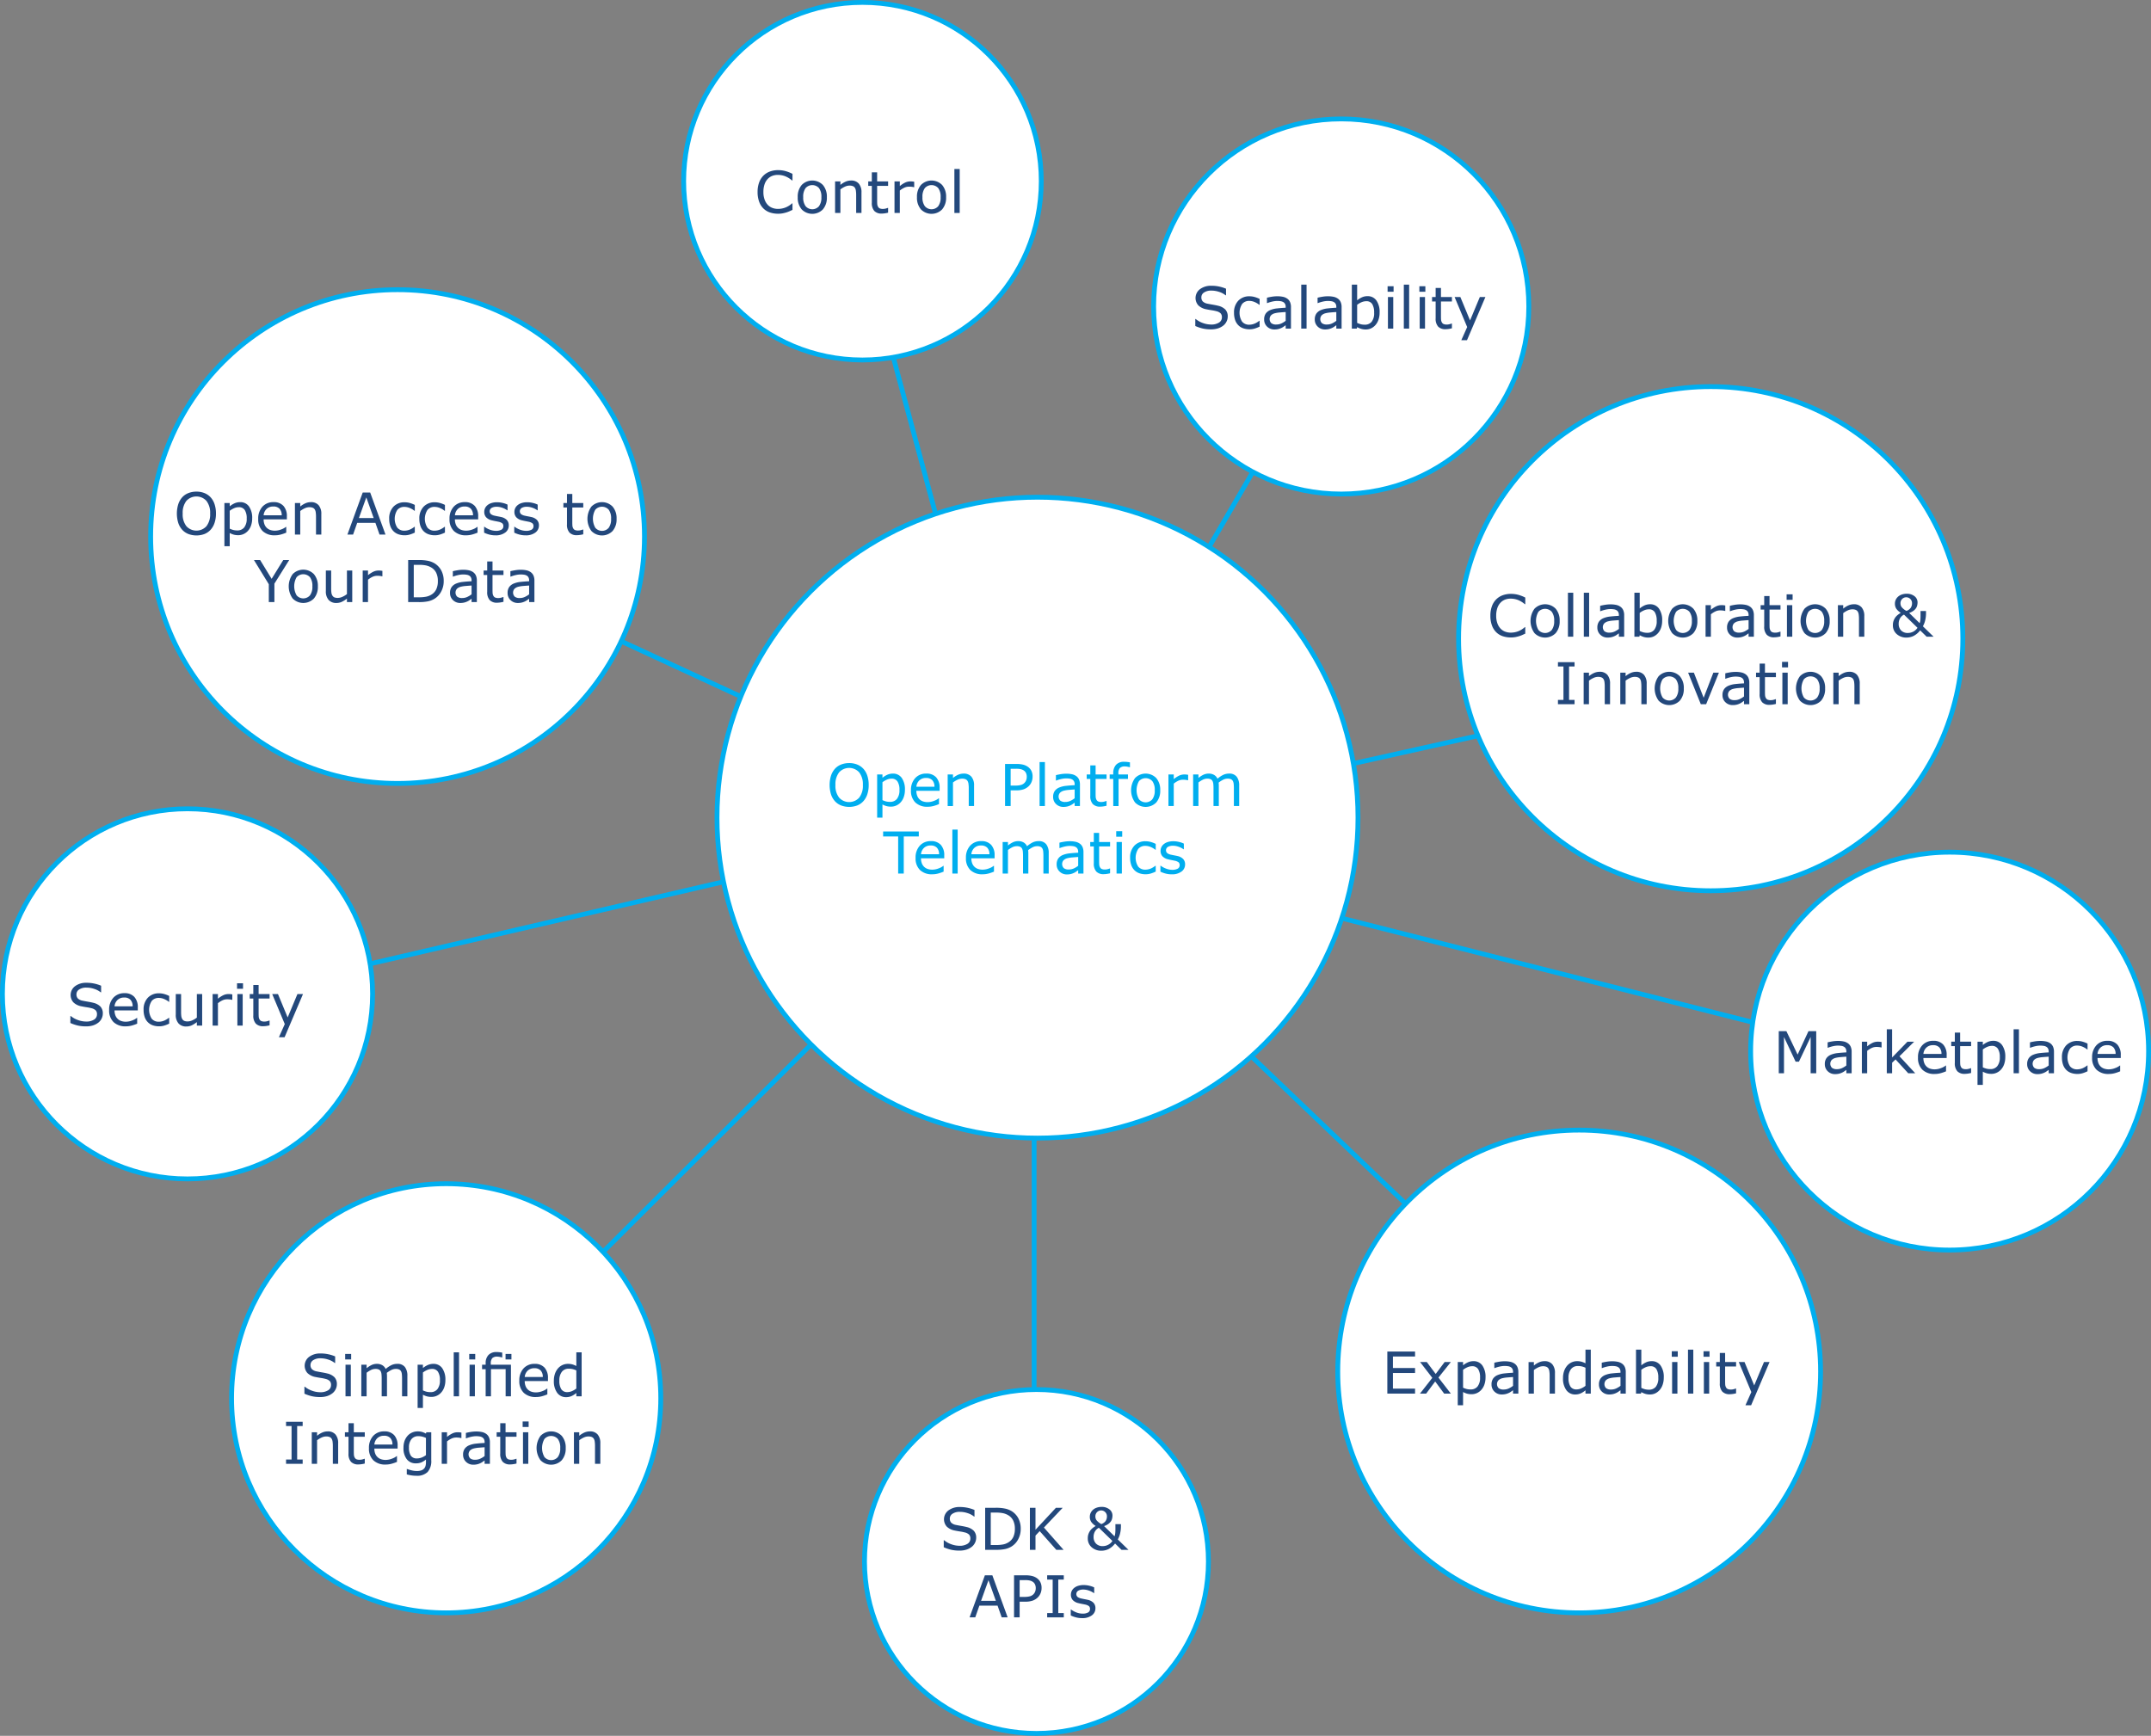 <svg id="Layer_1" data-name="Layer 1" xmlns="http://www.w3.org/2000/svg" xmlns:xlink="http://www.w3.org/1999/xlink" viewBox="0 0 540 435.844"><rect x="0" y="0" width="540" height="435.844" fill="#808080" stroke="none"/><defs><style>.cls-1,.cls-2{fill:none;}.cls-2{stroke:#00aeef;stroke-width:1.211px;}.cls-3{clip-path:url(#clip-path);}.cls-4{fill:#fff;}.cls-5{fill:#00aeef;}.cls-6{fill:#23487c;}</style><clipPath id="clip-path"><rect class="cls-1" width="540" height="435.844"/></clipPath></defs><title>open-platform-telematics-diagram</title><line class="cls-2" x1="440.012" y1="256.687" x2="336.561" y2="230.476"/><line class="cls-2" x1="352.871" y1="302.236" x2="314.262" y2="265.352"/><line class="cls-2" x1="339.776" y1="191.708" x2="371.038" y2="184.737"/><line class="cls-2" x1="151.395" y1="314.332" x2="203.301" y2="262.577"/><line class="cls-2" x1="303.535" y1="137.334" x2="314.519" y2="118.5"/><g class="cls-3"><path class="cls-4" d="M260.46,285.764a80.46,80.46,0,1,0-80.46-80.46,80.46,80.46,0,0,0,80.46,80.46"/></g><path class="cls-5" d="M216.749,193.034a4.81,4.81,0,0,1,.99,1.738,7.34,7.34,0,0,1,.344,2.334,7.236,7.236,0,0,1-.351,2.337,4.785,4.785,0,0,1-.983,1.72,4.204,4.204,0,0,1-1.543,1.078,5.816,5.816,0,0,1-4.058-.007,4.185,4.185,0,0,1-1.55-1.071,4.803,4.803,0,0,1-.983-1.724,8.068,8.068,0,0,1-.004-4.65,4.932,4.932,0,0,1,.993-1.756,4.074,4.074,0,0,1,1.55-1.064,5.403,5.403,0,0,1,2.018-.369,5.313,5.313,0,0,1,2.039.372A4.249,4.249,0,0,1,216.749,193.034Zm-.128,4.072a4.861,4.861,0,0,0-.922-3.174,3.409,3.409,0,0,0-5.047,0,4.874,4.874,0,0,0-.919,3.174,4.787,4.787,0,0,0,.936,3.182,3.406,3.406,0,0,0,5.019,0A4.8,4.8,0,0,0,216.621,197.106Z"/><path class="cls-5" d="M227.177,198.326a5.353,5.353,0,0,1-.277,1.763,3.853,3.853,0,0,1-.78,1.351,3.269,3.269,0,0,1-1.103.812,3.223,3.223,0,0,1-1.344.287,4.293,4.293,0,0,1-1.117-.135,4.634,4.634,0,0,1-1.018-.418v3.32h-1.334V194.46h1.334v.83a5.178,5.178,0,0,1,1.195-.748,3.38,3.38,0,0,1,1.415-.301,2.614,2.614,0,0,1,2.231,1.082A4.973,4.973,0,0,1,227.177,198.326Zm-1.376.035a3.796,3.796,0,0,0-.489-2.142,1.702,1.702,0,0,0-1.504-.709,2.927,2.927,0,0,0-1.156.248,5.234,5.234,0,0,0-1.114.653v4.49a5.315,5.315,0,0,0,.975.348,4.216,4.216,0,0,0,.926.092,2.135,2.135,0,0,0,1.738-.752A3.418,3.418,0,0,0,225.8,198.362Z"/><path class="cls-5" d="M235.888,198.56H230.05a3.377,3.377,0,0,0,.22,1.273,2.353,2.353,0,0,0,1.479,1.401,3.494,3.494,0,0,0,1.117.17,4.416,4.416,0,0,0,1.628-.323,4.01,4.01,0,0,0,1.167-.635h.071v1.454a11.003,11.003,0,0,1-1.376.475,5.584,5.584,0,0,1-1.476.192,4.25,4.25,0,0,1-3.079-1.068,4.018,4.018,0,0,1-1.107-3.033,4.356,4.356,0,0,1,1.06-3.086,3.63,3.63,0,0,1,2.791-1.142,3.206,3.206,0,0,1,2.472.936,3.767,3.767,0,0,1,.869,2.66Zm-1.298-1.022a2.358,2.358,0,0,0-.528-1.625,2.036,2.036,0,0,0-1.585-.575,2.313,2.313,0,0,0-1.706.631,2.452,2.452,0,0,0-.72,1.568Z"/><path class="cls-5" d="M244.535,202.384h-1.334v-4.512a7.767,7.767,0,0,0-.064-1.025,1.874,1.874,0,0,0-.234-.748,1.079,1.079,0,0,0-.511-.443,2.185,2.185,0,0,0-.865-.145,2.769,2.769,0,0,0-1.142.27,5.82,5.82,0,0,0-1.142.688v5.916h-1.334V194.46h1.334v.88a5.421,5.421,0,0,1,1.291-.809,3.392,3.392,0,0,1,1.369-.291,2.457,2.457,0,0,1,1.958.773,3.291,3.291,0,0,1,.674,2.227Z"/><path class="cls-5" d="M259.226,195.014a3.411,3.411,0,0,1-.246,1.302,3.116,3.116,0,0,1-.683,1.039,3.511,3.511,0,0,1-1.291.819,5.524,5.524,0,0,1-1.88.273h-1.405v3.937h-1.405V191.821h2.866a6.956,6.956,0,0,1,1.61.16,3.628,3.628,0,0,1,1.17.5,2.848,2.848,0,0,1,.932,1.007A3.153,3.153,0,0,1,259.226,195.014Zm-1.461.035a2.2,2.2,0,0,0-.192-.951,1.593,1.593,0,0,0-.582-.66,2.351,2.351,0,0,0-.778-.316,5.263,5.263,0,0,0-1.102-.096h-1.391v4.221h1.185a5.153,5.153,0,0,0,1.383-.152,1.96,1.96,0,0,0,.865-.486,2.031,2.031,0,0,0,.47-.717A2.431,2.431,0,0,0,257.765,195.049Z"/><path class="cls-5" d="M262.319,202.384h-1.334V191.346h1.334Z"/><path class="cls-5" d="M271.115,202.384H269.789V201.54q-.177.121-.479.337a3.418,3.418,0,0,1-.585.344,3.965,3.965,0,0,1-.766.273,4.15,4.15,0,0,1-1.014.11,2.535,2.535,0,0,1-1.816-.709,2.389,2.389,0,0,1-.745-1.809,2.506,2.506,0,0,1,.387-1.458,2.581,2.581,0,0,1,1.103-.876,5.952,5.952,0,0,1,1.738-.433q1.014-.114,2.178-.17v-.206a1.581,1.581,0,0,0-.16-.752,1.162,1.162,0,0,0-.458-.468,1.893,1.893,0,0,0-.681-.22,5.867,5.867,0,0,0-.83-.057,5.633,5.633,0,0,0-1.17.138,9.099,9.099,0,0,0-1.334.401h-.071v-1.355q.39-.106,1.128-.234a8.516,8.516,0,0,1,1.454-.128,6.767,6.767,0,0,1,1.458.138,2.832,2.832,0,0,1,1.075.472,2.093,2.093,0,0,1,.681.844,3.115,3.115,0,0,1,.234,1.284Zm-1.327-1.951V198.227q-.61.035-1.437.106a7.432,7.432,0,0,0-1.309.206,2.15,2.15,0,0,0-.929.507,1.463,1.463,0,0,0,.057,1.972,1.927,1.927,0,0,0,1.256.344,2.983,2.983,0,0,0,1.284-.273A5.782,5.782,0,0,0,269.789,200.433Z"/><path class="cls-5" d="M277.798,202.313a7.275,7.275,0,0,1-.819.163,5.613,5.613,0,0,1-.791.064,2.45,2.45,0,0,1-1.844-.653,2.93,2.93,0,0,1-.631-2.093v-4.214h-.901V194.46h.901v-2.277h1.334V194.46h2.752v1.121h-2.752v3.611q0,.624.028.975a1.594,1.594,0,0,0,.199.656.957.957,0,0,0,.429.415,2.015,2.015,0,0,0,.834.131,2.611,2.611,0,0,0,.681-.096,4.807,4.807,0,0,0,.511-.16h.071Z"/><path class="cls-5" d="M283.671,192.637H283.6q-.22-.064-.575-.131a3.396,3.396,0,0,0-.624-.067,1.728,1.728,0,0,0-1.245.38,1.905,1.905,0,0,0-.387,1.373v.27h2.405v1.121h-2.362v6.803h-1.334v-6.803h-.901V194.46h.901v-.263a3.068,3.068,0,0,1,.702-2.167,2.634,2.634,0,0,1,2.029-.755,6.875,6.875,0,0,1,.805.043q.358.043.656.099Z"/><path class="cls-5" d="M291.269,198.426a4.446,4.446,0,0,1-.993,3.057,3.73,3.73,0,0,1-5.331,0,5.223,5.223,0,0,1,0-6.118,3.722,3.722,0,0,1,5.331,0A4.46,4.46,0,0,1,291.269,198.426Zm-1.376,0a3.609,3.609,0,0,0-.603-2.288,2.259,2.259,0,0,0-3.359,0,4.599,4.599,0,0,0,.004,4.547,2.216,2.216,0,0,0,3.352.007A3.589,3.589,0,0,0,289.892,198.426Z"/><path class="cls-5" d="M298.277,195.915h-.071a4.886,4.886,0,0,0-.578-.103,5.956,5.956,0,0,0-.663-.032,2.745,2.745,0,0,0-1.192.273,5.488,5.488,0,0,0-1.107.706v5.625h-1.334V194.46h1.334v1.17a6.542,6.542,0,0,1,1.401-.904,3.054,3.054,0,0,1,1.238-.266,5.008,5.008,0,0,1,.504.018q.156.018.468.067Z"/><path class="cls-5" d="M311.095,202.384h-1.334v-4.512q0-.511-.046-.986a2.082,2.082,0,0,0-.195-.759,1.075,1.075,0,0,0-.468-.461,1.978,1.978,0,0,0-.88-.156,2.487,2.487,0,0,0-1.121.28,6.865,6.865,0,0,0-1.121.713q.021.163.035.38t.014.429v5.072h-1.334v-4.512q0-.525-.046-.997a2.074,2.074,0,0,0-.195-.755,1.055,1.055,0,0,0-.468-.458,2.019,2.019,0,0,0-.88-.152,2.472,2.472,0,0,0-1.096.27,6.549,6.549,0,0,0-1.096.688v5.916h-1.334V194.46h1.334v.88a5.861,5.861,0,0,1,1.245-.809,3.08,3.08,0,0,1,1.323-.291,2.609,2.609,0,0,1,1.373.34,2.1,2.1,0,0,1,.841.944,6.596,6.596,0,0,1,1.476-.983,3.421,3.421,0,0,1,1.426-.301,2.297,2.297,0,0,1,1.926.791,3.499,3.499,0,0,1,.621,2.21Z"/><path class="cls-5" d="M230.66,210.024h-3.774v9.313h-1.405v-9.313h-3.774v-1.248H230.66Z"/><path class="cls-5" d="M237.05,215.515h-5.838a3.377,3.377,0,0,0,.22,1.273,2.353,2.353,0,0,0,1.479,1.401,3.494,3.494,0,0,0,1.117.17,4.416,4.416,0,0,0,1.628-.323,4.01,4.01,0,0,0,1.167-.635h.071v1.454a11,11,0,0,1-1.376.475,5.584,5.584,0,0,1-1.476.192,4.248,4.248,0,0,1-3.079-1.067,4.018,4.018,0,0,1-1.107-3.033,4.356,4.356,0,0,1,1.06-3.086,3.63,3.63,0,0,1,2.791-1.142,3.206,3.206,0,0,1,2.472.936,3.767,3.767,0,0,1,.869,2.66Zm-1.298-1.022a2.358,2.358,0,0,0-.528-1.625,2.036,2.036,0,0,0-1.585-.575,2.313,2.313,0,0,0-1.706.631,2.452,2.452,0,0,0-.72,1.568Z"/><path class="cls-5" d="M240.42,219.338h-1.334V208.301H240.42Z"/><path class="cls-5" d="M249.691,215.515h-5.838a3.377,3.377,0,0,0,.22,1.273,2.353,2.353,0,0,0,1.479,1.401,3.494,3.494,0,0,0,1.117.17,4.416,4.416,0,0,0,1.628-.323,4.01,4.01,0,0,0,1.167-.635h.071v1.454a11,11,0,0,1-1.376.475,5.584,5.584,0,0,1-1.476.192,4.248,4.248,0,0,1-3.079-1.067,4.018,4.018,0,0,1-1.107-3.033,4.356,4.356,0,0,1,1.06-3.086,3.63,3.63,0,0,1,2.791-1.142,3.206,3.206,0,0,1,2.472.936,3.767,3.767,0,0,1,.869,2.66Zm-1.298-1.022a2.358,2.358,0,0,0-.528-1.625,2.036,2.036,0,0,0-1.585-.575,2.313,2.313,0,0,0-1.706.631,2.452,2.452,0,0,0-.72,1.568Z"/><path class="cls-5" d="M263.276,219.338h-1.334v-4.511q0-.511-.046-.986a2.082,2.082,0,0,0-.195-.759,1.075,1.075,0,0,0-.468-.461,1.978,1.978,0,0,0-.88-.156,2.487,2.487,0,0,0-1.121.28,6.865,6.865,0,0,0-1.121.713q.021.163.035.38t.014.429v5.071h-1.334v-4.511q0-.525-.046-.997a2.074,2.074,0,0,0-.195-.755,1.055,1.055,0,0,0-.468-.458,2.019,2.019,0,0,0-.88-.152,2.472,2.472,0,0,0-1.096.27,6.549,6.549,0,0,0-1.096.688v5.915h-1.334v-7.923h1.334v.88a5.861,5.861,0,0,1,1.245-.809,3.08,3.08,0,0,1,1.323-.291,2.609,2.609,0,0,1,1.373.34,2.1,2.1,0,0,1,.841.944,6.596,6.596,0,0,1,1.476-.983,3.421,3.421,0,0,1,1.426-.301,2.297,2.297,0,0,1,1.926.791,3.499,3.499,0,0,1,.621,2.21Z"/><path class="cls-5" d="M272.001,219.338h-1.327v-.844q-.177.121-.479.337a3.374,3.374,0,0,1-.585.344,3.964,3.964,0,0,1-.766.274,4.154,4.154,0,0,1-1.014.109,2.537,2.537,0,0,1-1.816-.709,2.389,2.389,0,0,1-.745-1.809,2.506,2.506,0,0,1,.387-1.458,2.581,2.581,0,0,1,1.103-.876,5.952,5.952,0,0,1,1.738-.433q1.014-.114,2.178-.17v-.206a1.581,1.581,0,0,0-.16-.752,1.162,1.162,0,0,0-.458-.468,1.893,1.893,0,0,0-.681-.22,5.867,5.867,0,0,0-.83-.057,5.633,5.633,0,0,0-1.17.138,9.099,9.099,0,0,0-1.334.401h-.071V211.585q.39-.106,1.128-.234a8.516,8.516,0,0,1,1.454-.128,6.767,6.767,0,0,1,1.458.138,2.832,2.832,0,0,1,1.075.472,2.093,2.093,0,0,1,.681.844,3.115,3.115,0,0,1,.234,1.284Zm-1.327-1.95v-2.206q-.61.035-1.437.106a7.432,7.432,0,0,0-1.309.206,2.15,2.15,0,0,0-.929.507,1.463,1.463,0,0,0,.057,1.972,1.927,1.927,0,0,0,1.256.344,2.983,2.983,0,0,0,1.284-.273A5.782,5.782,0,0,0,270.675,217.388Z"/><path class="cls-5" d="M278.683,219.267a7.275,7.275,0,0,1-.819.163,5.613,5.613,0,0,1-.791.064,2.453,2.453,0,0,1-1.844-.652,2.93,2.93,0,0,1-.631-2.093v-4.214h-.901v-1.121h.901v-2.277h1.334v2.277h2.752v1.121h-2.752v3.611q0,.624.028.975a1.594,1.594,0,0,0,.199.656.957.957,0,0,0,.429.415,2.015,2.015,0,0,0,.834.131,2.611,2.611,0,0,0,.681-.096,4.807,4.807,0,0,0,.511-.16h.071Z"/><path class="cls-5" d="M281.726,210.088h-1.504v-1.383h1.504Zm-.085,9.25h-1.334v-7.923h1.334Z"/><path class="cls-5" d="M290.14,218.842a8.598,8.598,0,0,1-1.266.496,4.466,4.466,0,0,1-1.273.177,4.721,4.721,0,0,1-1.575-.251,3.226,3.226,0,0,1-1.227-.763,3.424,3.424,0,0,1-.802-1.291,5.329,5.329,0,0,1-.284-1.823,4.21,4.21,0,0,1,1.068-3.05,3.739,3.739,0,0,1,2.82-1.107,4.748,4.748,0,0,1,1.337.192,6.992,6.992,0,0,1,1.202.468v1.483h-.071a5.074,5.074,0,0,0-1.259-.731,3.446,3.446,0,0,0-1.266-.255,2.24,2.24,0,0,0-1.791.763,4.122,4.122,0,0,0-.014,4.441,2.221,2.221,0,0,0,1.805.77,3.331,3.331,0,0,0,.823-.106,3.6,3.6,0,0,0,.752-.277,6.014,6.014,0,0,0,.546-.316q.255-.167.404-.287h.071Z"/><path class="cls-5" d="M297.51,217.054a2.156,2.156,0,0,1-.897,1.78,3.91,3.91,0,0,1-2.451.695,5.875,5.875,0,0,1-1.614-.208,7.188,7.188,0,0,1-1.231-.458v-1.497h.071a5.35,5.35,0,0,0,1.405.755,4.347,4.347,0,0,0,1.483.28,2.789,2.789,0,0,0,1.376-.284.956.956,0,0,0,.497-.894.903.903,0,0,0-.27-.709,2.43,2.43,0,0,0-1.036-.411q-.284-.064-.741-.149t-.834-.184a2.77,2.77,0,0,1-1.479-.812,2.016,2.016,0,0,1-.436-1.316,2.152,2.152,0,0,1,.202-.922,2.228,2.228,0,0,1,.614-.773,2.938,2.938,0,0,1,1.011-.528,4.518,4.518,0,0,1,1.373-.195,6.163,6.163,0,0,1,1.437.174,5.419,5.419,0,0,1,1.21.422v1.426h-.071a4.77,4.77,0,0,0-1.241-.635,4.273,4.273,0,0,0-1.433-.259,2.507,2.507,0,0,0-1.234.28.984.984,0,0,0-.199,1.571,2.382,2.382,0,0,0,.965.404q.369.085.826.17t.763.156a2.825,2.825,0,0,1,1.433.731A1.924,1.924,0,0,1,297.51,217.054Z"/><g class="cls-3"><circle class="cls-2" cx="260.46" cy="205.304" r="80.46"/><path class="cls-4" d="M99.806,196.709a61.986,61.986,0,1,0-61.986-61.986,61.985,61.985,0,0,0,61.986,61.986"/></g><path class="cls-6" d="M52.881,124.875a4.81,4.81,0,0,1,.99,1.738,7.34,7.34,0,0,1,.344,2.334,7.236,7.236,0,0,1-.351,2.337,4.785,4.785,0,0,1-.983,1.72,4.204,4.204,0,0,1-1.543,1.078,5.816,5.816,0,0,1-4.058-.007,4.185,4.185,0,0,1-1.55-1.071,4.803,4.803,0,0,1-.983-1.724,8.068,8.068,0,0,1-.004-4.65,4.932,4.932,0,0,1,.993-1.756,4.074,4.074,0,0,1,1.55-1.064,5.403,5.403,0,0,1,2.018-.369,5.313,5.313,0,0,1,2.039.372A4.249,4.249,0,0,1,52.881,124.875Zm-.128,4.072a4.861,4.861,0,0,0-.922-3.174,3.409,3.409,0,0,0-5.047,0,4.874,4.874,0,0,0-.919,3.174,4.787,4.787,0,0,0,.936,3.182,3.406,3.406,0,0,0,5.019,0A4.8,4.8,0,0,0,52.753,128.947Z"/><path class="cls-6" d="M63.309,130.167a5.353,5.353,0,0,1-.277,1.763,3.853,3.853,0,0,1-.78,1.351,3.269,3.269,0,0,1-1.103.812,3.223,3.223,0,0,1-1.344.287,4.293,4.293,0,0,1-1.117-.135,4.634,4.634,0,0,1-1.018-.418v3.32H56.336V126.301h1.334v.83a5.178,5.178,0,0,1,1.195-.748,3.38,3.38,0,0,1,1.415-.301,2.614,2.614,0,0,1,2.231,1.082A4.973,4.973,0,0,1,63.309,130.167Zm-1.376.035a3.796,3.796,0,0,0-.489-2.142,1.702,1.702,0,0,0-1.504-.709,2.927,2.927,0,0,0-1.156.248,5.234,5.234,0,0,0-1.114.653v4.49a5.315,5.315,0,0,0,.975.348,4.216,4.216,0,0,0,.926.092,2.135,2.135,0,0,0,1.738-.752A3.418,3.418,0,0,0,61.932,130.202Z"/><path class="cls-6" d="M72.02,130.401H66.182a3.377,3.377,0,0,0,.22,1.273,2.353,2.353,0,0,0,1.479,1.401,3.494,3.494,0,0,0,1.117.17,4.416,4.416,0,0,0,1.628-.323,4.01,4.01,0,0,0,1.167-.635h.071v1.454a11.003,11.003,0,0,1-1.376.475,5.584,5.584,0,0,1-1.476.192,4.25,4.25,0,0,1-3.079-1.068,4.018,4.018,0,0,1-1.107-3.033,4.356,4.356,0,0,1,1.06-3.086,3.63,3.63,0,0,1,2.791-1.142,3.206,3.206,0,0,1,2.472.936,3.767,3.767,0,0,1,.869,2.66Zm-1.298-1.022a2.358,2.358,0,0,0-.528-1.625,2.036,2.036,0,0,0-1.585-.575,2.313,2.313,0,0,0-1.706.631,2.452,2.452,0,0,0-.72,1.568Z"/><path class="cls-6" d="M80.667,134.224H79.333v-4.512a7.767,7.767,0,0,0-.064-1.025,1.874,1.874,0,0,0-.234-.748,1.079,1.079,0,0,0-.511-.443,2.185,2.185,0,0,0-.865-.145,2.769,2.769,0,0,0-1.142.27,5.82,5.82,0,0,0-1.142.688v5.916H74.041v-7.924H75.375v.88a5.421,5.421,0,0,1,1.291-.809,3.392,3.392,0,0,1,1.369-.291,2.457,2.457,0,0,1,1.958.773,3.291,3.291,0,0,1,.674,2.227Z"/><path class="cls-6" d="M96.777,134.224H95.28L94.244,131.28H89.676L88.64,134.224H87.214l3.845-10.562h1.873Zm-2.965-4.15L91.96,124.889l-1.859,5.186Z"/><path class="cls-6" d="M104.133,133.728a8.604,8.604,0,0,1-1.266.497,4.466,4.466,0,0,1-1.273.177,4.721,4.721,0,0,1-1.575-.252,3.218,3.218,0,0,1-1.227-.763,3.424,3.424,0,0,1-.802-1.291,5.329,5.329,0,0,1-.284-1.823,4.21,4.21,0,0,1,1.068-3.05,3.739,3.739,0,0,1,2.82-1.107,4.748,4.748,0,0,1,1.337.192,6.992,6.992,0,0,1,1.202.468v1.483h-.071a5.074,5.074,0,0,0-1.259-.731,3.446,3.446,0,0,0-1.266-.255,2.24,2.24,0,0,0-1.791.763,4.122,4.122,0,0,0-.014,4.441,2.221,2.221,0,0,0,1.805.77,3.331,3.331,0,0,0,.823-.106,3.6,3.6,0,0,0,.752-.277,6.014,6.014,0,0,0,.546-.316q.255-.167.404-.287h.071Z"/><path class="cls-6" d="M111.702,133.728a8.604,8.604,0,0,1-1.266.497,4.466,4.466,0,0,1-1.273.177,4.721,4.721,0,0,1-1.575-.252,3.218,3.218,0,0,1-1.227-.763,3.424,3.424,0,0,1-.802-1.291,5.329,5.329,0,0,1-.284-1.823,4.21,4.21,0,0,1,1.068-3.05,3.739,3.739,0,0,1,2.82-1.107,4.748,4.748,0,0,1,1.337.192,6.992,6.992,0,0,1,1.202.468v1.483h-.071a5.074,5.074,0,0,0-1.259-.731,3.446,3.446,0,0,0-1.266-.255,2.24,2.24,0,0,0-1.791.763,4.122,4.122,0,0,0-.014,4.441,2.221,2.221,0,0,0,1.805.77,3.331,3.331,0,0,0,.823-.106,3.6,3.6,0,0,0,.752-.277,6.014,6.014,0,0,0,.546-.316q.255-.167.404-.287h.071Z"/><path class="cls-6" d="M120.044,130.401h-5.838a3.377,3.377,0,0,0,.22,1.273,2.353,2.353,0,0,0,1.479,1.401,3.494,3.494,0,0,0,1.117.17,4.416,4.416,0,0,0,1.628-.323,4.01,4.01,0,0,0,1.167-.635h.071v1.454a11.003,11.003,0,0,1-1.376.475,5.584,5.584,0,0,1-1.476.192,4.25,4.25,0,0,1-3.079-1.068,4.018,4.018,0,0,1-1.107-3.033,4.356,4.356,0,0,1,1.06-3.086,3.63,3.63,0,0,1,2.791-1.142,3.206,3.206,0,0,1,2.472.936,3.767,3.767,0,0,1,.869,2.66Zm-1.298-1.022a2.358,2.358,0,0,0-.528-1.625,2.036,2.036,0,0,0-1.585-.575,2.313,2.313,0,0,0-1.706.631,2.452,2.452,0,0,0-.72,1.568Z"/><path class="cls-6" d="M127.726,131.94a2.156,2.156,0,0,1-.897,1.78,3.906,3.906,0,0,1-2.451.695,5.874,5.874,0,0,1-1.614-.209,7.191,7.191,0,0,1-1.231-.458v-1.497h.071a5.35,5.35,0,0,0,1.405.755,4.347,4.347,0,0,0,1.483.28,2.789,2.789,0,0,0,1.376-.284.956.956,0,0,0,.497-.894.903.903,0,0,0-.27-.709,2.43,2.43,0,0,0-1.036-.411q-.284-.064-.741-.149t-.834-.184a2.77,2.77,0,0,1-1.479-.812,2.016,2.016,0,0,1-.436-1.316,2.152,2.152,0,0,1,.202-.922,2.228,2.228,0,0,1,.614-.773,2.938,2.938,0,0,1,1.011-.528,4.518,4.518,0,0,1,1.373-.195,6.163,6.163,0,0,1,1.437.174,5.419,5.419,0,0,1,1.21.422v1.426h-.071a4.77,4.77,0,0,0-1.241-.635,4.273,4.273,0,0,0-1.433-.259,2.507,2.507,0,0,0-1.234.28.984.984,0,0,0-.199,1.571,2.382,2.382,0,0,0,.965.404q.369.085.826.17t.763.156a2.825,2.825,0,0,1,1.433.731A1.924,1.924,0,0,1,127.726,131.94Z"/><path class="cls-6" d="M135.295,131.94a2.156,2.156,0,0,1-.897,1.78,3.906,3.906,0,0,1-2.451.695,5.874,5.874,0,0,1-1.614-.209,7.191,7.191,0,0,1-1.231-.458v-1.497h.071a5.35,5.35,0,0,0,1.405.755,4.347,4.347,0,0,0,1.483.28,2.789,2.789,0,0,0,1.376-.284.956.956,0,0,0,.497-.894.903.903,0,0,0-.27-.709,2.43,2.43,0,0,0-1.036-.411q-.284-.064-.741-.149t-.834-.184a2.77,2.77,0,0,1-1.479-.812,2.016,2.016,0,0,1-.436-1.316,2.152,2.152,0,0,1,.202-.922,2.228,2.228,0,0,1,.614-.773,2.938,2.938,0,0,1,1.011-.528,4.518,4.518,0,0,1,1.373-.195,6.163,6.163,0,0,1,1.437.174,5.419,5.419,0,0,1,1.21.422v1.426h-.071a4.77,4.77,0,0,0-1.241-.635,4.273,4.273,0,0,0-1.433-.259,2.507,2.507,0,0,0-1.234.28.984.984,0,0,0-.199,1.571,2.382,2.382,0,0,0,.965.404q.369.085.826.17t.763.156a2.825,2.825,0,0,1,1.433.731A1.924,1.924,0,0,1,135.295,131.94Z"/><path class="cls-6" d="M146.425,134.153a7.275,7.275,0,0,1-.819.163,5.613,5.613,0,0,1-.791.064,2.45,2.45,0,0,1-1.844-.653,2.93,2.93,0,0,1-.631-2.093v-4.214h-.901v-1.121h.901v-2.277h1.334v2.277h2.752v1.121h-2.752v3.611q0,.624.028.975a1.594,1.594,0,0,0,.199.656.957.957,0,0,0,.429.415,2.015,2.015,0,0,0,.834.131,2.611,2.611,0,0,0,.681-.096,4.807,4.807,0,0,0,.511-.16h.071Z"/><path class="cls-6" d="M154.789,130.266a4.446,4.446,0,0,1-.993,3.057,3.73,3.73,0,0,1-5.331,0,5.223,5.223,0,0,1,0-6.118,3.722,3.722,0,0,1,5.331,0A4.46,4.46,0,0,1,154.789,130.266Zm-1.376,0a3.609,3.609,0,0,0-.603-2.288,2.259,2.259,0,0,0-3.359,0,4.599,4.599,0,0,0,.004,4.547,2.216,2.216,0,0,0,3.352.007A3.589,3.589,0,0,0,153.412,130.266Z"/><path class="cls-6" d="M72.604,140.616l-3.717,5.93v4.632H67.483V146.695l-3.731-6.079H65.305l2.887,4.724,2.916-4.724Z"/><path class="cls-6" d="M79.797,147.22a4.446,4.446,0,0,1-.993,3.057,3.73,3.73,0,0,1-5.331,0,5.223,5.223,0,0,1,0-6.118,3.722,3.722,0,0,1,5.331,0A4.46,4.46,0,0,1,79.797,147.22Zm-1.376,0a3.609,3.609,0,0,0-.603-2.288,2.259,2.259,0,0,0-3.359,0,4.599,4.599,0,0,0,.004,4.547,2.216,2.216,0,0,0,3.352.007A3.589,3.589,0,0,0,78.421,147.22Z"/><path class="cls-6" d="M88.43,151.178H87.097v-.88a6.494,6.494,0,0,1-1.291.816,3.221,3.221,0,0,1-1.362.284,2.497,2.497,0,0,1-1.944-.763,3.216,3.216,0,0,1-.695-2.238v-5.143h1.334v4.512a8.023,8.023,0,0,0,.057,1.032,1.881,1.881,0,0,0,.241.734,1.144,1.144,0,0,0,.497.454,2.175,2.175,0,0,0,.887.142,2.836,2.836,0,0,0,1.131-.27,5.283,5.283,0,0,0,1.146-.688v-5.916H88.43Z"/><path class="cls-6" d="M95.999,144.709h-.071a4.886,4.886,0,0,0-.578-.103,5.956,5.956,0,0,0-.663-.032,2.745,2.745,0,0,0-1.192.273,5.489,5.489,0,0,0-1.107.706v5.625H91.055v-7.924h1.334v1.17a6.542,6.542,0,0,1,1.401-.904,3.054,3.054,0,0,1,1.238-.266,5.008,5.008,0,0,1,.504.018q.156.018.468.067Z"/><path class="cls-6" d="M111.393,145.908a5.434,5.434,0,0,1-.628,2.61,4.688,4.688,0,0,1-1.671,1.816,5.2,5.2,0,0,1-1.614.645,11.154,11.154,0,0,1-2.345.199h-2.667V140.616h2.639a10.746,10.746,0,0,1,2.458.224,5.347,5.347,0,0,1,1.543.614,4.716,4.716,0,0,1,1.681,1.795A5.538,5.538,0,0,1,111.393,145.908Zm-1.468-.021a4.583,4.583,0,0,0-.433-2.093,3.176,3.176,0,0,0-1.291-1.341,4.383,4.383,0,0,0-1.327-.493,8.828,8.828,0,0,0-1.681-.138h-1.319v8.151h1.319a9.247,9.247,0,0,0,1.77-.149,3.971,3.971,0,0,0,1.387-.553,3.179,3.179,0,0,0,1.181-1.327A4.756,4.756,0,0,0,109.924,145.886Z"/><path class="cls-6" d="M119.713,151.178h-1.327v-.844q-.177.121-.479.337a3.418,3.418,0,0,1-.585.344,3.965,3.965,0,0,1-.766.273,4.15,4.15,0,0,1-1.014.11,2.535,2.535,0,0,1-1.816-.709,2.389,2.389,0,0,1-.745-1.809,2.506,2.506,0,0,1,.387-1.458,2.581,2.581,0,0,1,1.103-.876,5.952,5.952,0,0,1,1.738-.433q1.014-.114,2.178-.17v-.206a1.581,1.581,0,0,0-.16-.752,1.162,1.162,0,0,0-.458-.468,1.893,1.893,0,0,0-.681-.22,5.867,5.867,0,0,0-.83-.057,5.633,5.633,0,0,0-1.17.138,9.099,9.099,0,0,0-1.334.401h-.071v-1.355q.39-.106,1.128-.234a8.516,8.516,0,0,1,1.454-.128,6.767,6.767,0,0,1,1.458.138,2.832,2.832,0,0,1,1.075.472,2.093,2.093,0,0,1,.681.844,3.115,3.115,0,0,1,.234,1.284Zm-1.327-1.951v-2.206q-.61.035-1.437.106a7.432,7.432,0,0,0-1.309.206,2.15,2.15,0,0,0-.929.507,1.463,1.463,0,0,0,.057,1.972,1.927,1.927,0,0,0,1.256.344,2.983,2.983,0,0,0,1.284-.273A5.782,5.782,0,0,0,118.387,149.227Z"/><path class="cls-6" d="M126.396,151.107a7.275,7.275,0,0,1-.819.163,5.613,5.613,0,0,1-.791.064,2.45,2.45,0,0,1-1.844-.653,2.93,2.93,0,0,1-.631-2.093v-4.214h-.901v-1.121h.901v-2.277h1.334v2.277h2.752v1.121h-2.752v3.611q0,.624.028.975a1.594,1.594,0,0,0,.199.656.957.957,0,0,0,.429.415,2.015,2.015,0,0,0,.834.131,2.611,2.611,0,0,0,.681-.096,4.807,4.807,0,0,0,.511-.16h.071Z"/><path class="cls-6" d="M134.163,151.178h-1.327v-.844q-.177.121-.479.337a3.418,3.418,0,0,1-.585.344,3.965,3.965,0,0,1-.766.273,4.15,4.15,0,0,1-1.014.11,2.535,2.535,0,0,1-1.816-.709,2.389,2.389,0,0,1-.745-1.809,2.506,2.506,0,0,1,.387-1.458,2.581,2.581,0,0,1,1.103-.876,5.952,5.952,0,0,1,1.738-.433q1.014-.114,2.178-.17v-.206a1.581,1.581,0,0,0-.16-.752,1.162,1.162,0,0,0-.458-.468,1.893,1.893,0,0,0-.681-.22,5.867,5.867,0,0,0-.83-.057,5.633,5.633,0,0,0-1.17.138,9.099,9.099,0,0,0-1.334.401h-.071v-1.355q.39-.106,1.128-.234a8.516,8.516,0,0,1,1.454-.128,6.767,6.767,0,0,1,1.458.138,2.832,2.832,0,0,1,1.075.472,2.093,2.093,0,0,1,.681.844,3.115,3.115,0,0,1,.234,1.284Zm-1.327-1.951v-2.206q-.61.035-1.437.106a7.432,7.432,0,0,0-1.309.206,2.15,2.15,0,0,0-.929.507,1.463,1.463,0,0,0,.057,1.972,1.927,1.927,0,0,0,1.256.344,2.983,2.983,0,0,0,1.284-.273A5.782,5.782,0,0,0,132.837,149.227Z"/><g class="cls-3"><circle class="cls-2" cx="99.806" cy="134.723" r="61.986"/><path class="cls-4" d="M396.443,404.965A60.605,60.605,0,1,0,335.837,344.36a60.606,60.606,0,0,0,60.605,60.605"/></g><path class="cls-6" d="M355.245,349.915h-6.959V339.352h6.959v1.248h-5.554v2.894h5.554v1.248h-5.554v3.923h5.554Z"/><path class="cls-6" d="M364.226,349.915h-1.681l-2.249-3.043-2.263,3.043H356.48l3.093-3.951-3.064-3.973h1.681l2.235,2.994,2.242-2.994h1.561l-3.114,3.901Z"/><path class="cls-6" d="M372.937,345.857a5.353,5.353,0,0,1-.277,1.763,3.853,3.853,0,0,1-.78,1.351,3.269,3.269,0,0,1-1.103.812,3.223,3.223,0,0,1-1.344.287,4.293,4.293,0,0,1-1.117-.135,4.634,4.634,0,0,1-1.018-.418v3.32h-1.334V341.991h1.334v.83a5.178,5.178,0,0,1,1.195-.748,3.38,3.38,0,0,1,1.415-.301,2.614,2.614,0,0,1,2.231,1.082A4.973,4.973,0,0,1,372.937,345.857Zm-1.376.035a3.796,3.796,0,0,0-.489-2.142,1.702,1.702,0,0,0-1.504-.709,2.927,2.927,0,0,0-1.156.248,5.234,5.234,0,0,0-1.114.653v4.49a5.315,5.315,0,0,0,.975.348,4.216,4.216,0,0,0,.926.092,2.135,2.135,0,0,0,1.738-.752A3.418,3.418,0,0,0,371.561,345.892Z"/><path class="cls-6" d="M381.173,349.915h-1.327V349.07q-.177.121-.479.337a3.418,3.418,0,0,1-.585.344,3.965,3.965,0,0,1-.766.273,4.15,4.15,0,0,1-1.014.11,2.535,2.535,0,0,1-1.816-.709,2.389,2.389,0,0,1-.745-1.809,2.506,2.506,0,0,1,.387-1.458,2.581,2.581,0,0,1,1.103-.876,5.952,5.952,0,0,1,1.738-.433q1.014-.114,2.178-.17v-.206a1.581,1.581,0,0,0-.16-.752,1.162,1.162,0,0,0-.458-.468,1.893,1.893,0,0,0-.681-.22,5.867,5.867,0,0,0-.83-.057,5.633,5.633,0,0,0-1.17.138,9.099,9.099,0,0,0-1.334.401h-.071v-1.355q.39-.106,1.128-.234a8.516,8.516,0,0,1,1.454-.128,6.767,6.767,0,0,1,1.458.138,2.832,2.832,0,0,1,1.075.472,2.093,2.093,0,0,1,.681.844,3.115,3.115,0,0,1,.234,1.284Zm-1.327-1.951v-2.206q-.61.035-1.437.106a7.432,7.432,0,0,0-1.309.206,2.15,2.15,0,0,0-.929.507,1.463,1.463,0,0,0,.057,1.972,1.927,1.927,0,0,0,1.256.344,2.983,2.983,0,0,0,1.284-.273A5.782,5.782,0,0,0,379.846,347.964Z"/><path class="cls-6" d="M390.366,349.915h-1.334V345.403a7.767,7.767,0,0,0-.064-1.025,1.874,1.874,0,0,0-.234-.748,1.079,1.079,0,0,0-.511-.443,2.185,2.185,0,0,0-.865-.145,2.769,2.769,0,0,0-1.142.27,5.82,5.82,0,0,0-1.142.688v5.916h-1.334v-7.924h1.334v.88a5.421,5.421,0,0,1,1.291-.809,3.392,3.392,0,0,1,1.369-.291,2.457,2.457,0,0,1,1.958.773,3.291,3.291,0,0,1,.674,2.227Z"/><path class="cls-6" d="M399.361,349.915h-1.334v-.83a4.829,4.829,0,0,1-1.199.773,3.306,3.306,0,0,1-1.355.277,2.685,2.685,0,0,1-2.252-1.092,4.89,4.89,0,0,1-.834-3.029,5.215,5.215,0,0,1,.287-1.795,4.139,4.139,0,0,1,.777-1.341,3.29,3.29,0,0,1,2.454-1.107,4.228,4.228,0,0,1,1.107.131,5.139,5.139,0,0,1,1.014.408v-3.433h1.334Zm-1.334-1.951v-4.547a5.006,5.006,0,0,0-.965-.333,4.39,4.39,0,0,0-.929-.092,2.109,2.109,0,0,0-1.745.78,3.464,3.464,0,0,0-.624,2.213,3.924,3.924,0,0,0,.482,2.146,1.714,1.714,0,0,0,1.546.734,2.876,2.876,0,0,0,1.149-.252A4.871,4.871,0,0,0,398.027,347.964Z"/><path class="cls-6" d="M408.143,349.915h-1.327V349.07q-.177.121-.479.337a3.418,3.418,0,0,1-.585.344,3.965,3.965,0,0,1-.766.273,4.15,4.15,0,0,1-1.014.11,2.535,2.535,0,0,1-1.816-.709,2.389,2.389,0,0,1-.745-1.809,2.506,2.506,0,0,1,.387-1.458,2.581,2.581,0,0,1,1.103-.876,5.952,5.952,0,0,1,1.738-.433q1.014-.114,2.178-.17v-.206a1.581,1.581,0,0,0-.16-.752,1.162,1.162,0,0,0-.458-.468,1.893,1.893,0,0,0-.681-.22,5.867,5.867,0,0,0-.83-.057,5.633,5.633,0,0,0-1.17.138,9.099,9.099,0,0,0-1.334.401h-.071v-1.355q.39-.106,1.128-.234a8.516,8.516,0,0,1,1.454-.128,6.767,6.767,0,0,1,1.458.138,2.832,2.832,0,0,1,1.075.472,2.093,2.093,0,0,1,.681.844,3.115,3.115,0,0,1,.234,1.284Zm-1.327-1.951v-2.206q-.61.035-1.437.106a7.432,7.432,0,0,0-1.309.206,2.15,2.15,0,0,0-.929.507,1.463,1.463,0,0,0,.057,1.972,1.927,1.927,0,0,0,1.256.344,2.983,2.983,0,0,0,1.284-.273A5.782,5.782,0,0,0,406.816,347.964Z"/><path class="cls-6" d="M417.684,345.892a5.351,5.351,0,0,1-.28,1.788,4.004,4.004,0,0,1-.755,1.334,3.442,3.442,0,0,1-1.107.841,3.109,3.109,0,0,1-1.327.28,3.908,3.908,0,0,1-1.177-.16,5.504,5.504,0,0,1-.993-.429l-.085.369h-1.248V338.877h1.334v3.944a5.59,5.59,0,0,1,1.192-.755,3.318,3.318,0,0,1,1.419-.294,2.626,2.626,0,0,1,2.217,1.078A4.972,4.972,0,0,1,417.684,345.892Zm-1.376.035a4.036,4.036,0,0,0-.468-2.153,1.657,1.657,0,0,0-1.511-.734,3.008,3.008,0,0,0-1.177.252,4.905,4.905,0,0,0-1.107.649v4.54a5.802,5.802,0,0,0,.975.355,3.926,3.926,0,0,0,.926.099,2.17,2.17,0,0,0,1.734-.727A3.439,3.439,0,0,0,416.308,345.928Z"/><path class="cls-6" d="M421.195,340.664h-1.504v-1.383h1.504Zm-.085,9.25h-1.334v-7.924H421.11Z"/><path class="cls-6" d="M425.097,349.915h-1.334V338.877h1.334Z"/><path class="cls-6" d="M429.168,340.664h-1.504v-1.383h1.504Zm-.085,9.25H427.75v-7.924h1.334Z"/><path class="cls-6" d="M435.837,349.844a7.275,7.275,0,0,1-.819.163,5.613,5.613,0,0,1-.791.064,2.45,2.45,0,0,1-1.844-.653,2.93,2.93,0,0,1-.631-2.093v-4.214H430.85v-1.121h.901v-2.277h1.334v2.277h2.752v1.121h-2.752v3.611q0,.624.028.975a1.594,1.594,0,0,0,.199.656.957.957,0,0,0,.429.415,2.015,2.015,0,0,0,.834.131,2.611,2.611,0,0,0,.681-.096,4.807,4.807,0,0,0,.511-.16h.071Z"/><path class="cls-6" d="M444.241,341.991l-4.625,10.846H438.19l1.476-3.306-3.157-7.541h1.447l2.433,5.874,2.454-5.874Z"/><g class="cls-3"><circle class="cls-2" cx="396.443" cy="344.36" r="60.605"/><path class="cls-4" d="M336.707,124.045a47.094,47.094,0,1,0-47.094-47.094,47.094,47.094,0,0,0,47.094,47.094"/></g><path class="cls-6" d="M308.217,79.49a2.811,2.811,0,0,1-.287,1.22,2.902,2.902,0,0,1-.805,1.022,4.3,4.3,0,0,1-1.323.709,5.713,5.713,0,0,1-1.82.255,9.059,9.059,0,0,1-2.054-.213,10.424,10.424,0,0,1-1.855-.631V80.093h.099a5.839,5.839,0,0,0,1.851,1.029,6.067,6.067,0,0,0,1.972.362,3.612,3.612,0,0,0,2.032-.489,1.504,1.504,0,0,0,.727-1.305,1.385,1.385,0,0,0-.344-1.036,2.34,2.34,0,0,0-1.046-.518,10.43,10.43,0,0,0-1.153-.234q-.621-.092-1.316-.234a3.894,3.894,0,0,1-2.082-1.018,2.78,2.78,0,0,1,.443-4.05,4.583,4.583,0,0,1,2.845-.848,9.156,9.156,0,0,1,2.043.213,9.364,9.364,0,0,1,1.646.525v1.66h-.099a4.883,4.883,0,0,0-1.585-.848,6.158,6.158,0,0,0-2.011-.337,3.155,3.155,0,0,0-1.812.468,1.409,1.409,0,0,0-.684,1.206,1.486,1.486,0,0,0,.34,1.036,2.303,2.303,0,0,0,1.199.575q.454.099,1.291.241t1.419.291a3.676,3.676,0,0,1,1.773.944A2.472,2.472,0,0,1,308.217,79.49Z"/><path class="cls-6" d="M316.225,82.008a8.604,8.604,0,0,1-1.266.497,4.466,4.466,0,0,1-1.273.177,4.721,4.721,0,0,1-1.575-.252,3.218,3.218,0,0,1-1.227-.763,3.424,3.424,0,0,1-.802-1.291,5.329,5.329,0,0,1-.284-1.823,4.21,4.21,0,0,1,1.068-3.05,3.739,3.739,0,0,1,2.82-1.107,4.748,4.748,0,0,1,1.337.192,6.992,6.992,0,0,1,1.202.468v1.483h-.071a5.074,5.074,0,0,0-1.259-.731,3.446,3.446,0,0,0-1.266-.255,2.24,2.24,0,0,0-1.791.763,4.122,4.122,0,0,0-.014,4.441,2.221,2.221,0,0,0,1.805.77,3.331,3.331,0,0,0,.823-.106,3.6,3.6,0,0,0,.752-.277,6.014,6.014,0,0,0,.546-.316q.255-.167.404-.287h.071Z"/><path class="cls-6" d="M324.092,82.505h-1.327v-.844q-.177.121-.479.337a3.418,3.418,0,0,1-.585.344,3.965,3.965,0,0,1-.766.273,4.15,4.15,0,0,1-1.014.11,2.535,2.535,0,0,1-1.816-.709,2.389,2.389,0,0,1-.745-1.809,2.506,2.506,0,0,1,.387-1.458,2.581,2.581,0,0,1,1.103-.876,5.952,5.952,0,0,1,1.738-.433q1.014-.114,2.178-.17v-.206a1.581,1.581,0,0,0-.16-.752,1.162,1.162,0,0,0-.458-.468,1.893,1.893,0,0,0-.681-.22,5.867,5.867,0,0,0-.83-.057,5.633,5.633,0,0,0-1.17.138,9.099,9.099,0,0,0-1.334.401h-.071V74.752q.39-.106,1.128-.234a8.516,8.516,0,0,1,1.454-.128,6.767,6.767,0,0,1,1.458.138A2.832,2.832,0,0,1,323.177,75a2.093,2.093,0,0,1,.681.844,3.115,3.115,0,0,1,.234,1.284Zm-1.327-1.951V78.348q-.61.035-1.437.106a7.432,7.432,0,0,0-1.309.206,2.15,2.15,0,0,0-.929.507,1.463,1.463,0,0,0,.057,1.972,1.927,1.927,0,0,0,1.256.344,2.983,2.983,0,0,0,1.284-.273A5.782,5.782,0,0,0,322.766,80.554Z"/><path class="cls-6" d="M328.008,82.505h-1.334V71.467h1.334Z"/><path class="cls-6" d="M336.804,82.505h-1.327v-.844q-.177.121-.479.337a3.418,3.418,0,0,1-.585.344,3.965,3.965,0,0,1-.766.273,4.15,4.15,0,0,1-1.014.11,2.535,2.535,0,0,1-1.816-.709,2.389,2.389,0,0,1-.745-1.809,2.506,2.506,0,0,1,.387-1.458,2.581,2.581,0,0,1,1.103-.876A5.952,5.952,0,0,1,333.3,77.44q1.014-.114,2.178-.17v-.206a1.581,1.581,0,0,0-.16-.752,1.162,1.162,0,0,0-.458-.468,1.893,1.893,0,0,0-.681-.22,5.867,5.867,0,0,0-.83-.057,5.633,5.633,0,0,0-1.17.138,9.099,9.099,0,0,0-1.334.401h-.071V74.752q.39-.106,1.128-.234a8.516,8.516,0,0,1,1.454-.128,6.767,6.767,0,0,1,1.458.138A2.832,2.832,0,0,1,335.889,75a2.093,2.093,0,0,1,.681.844,3.115,3.115,0,0,1,.234,1.284Zm-1.327-1.951V78.348q-.61.035-1.437.106a7.432,7.432,0,0,0-1.309.206,2.15,2.15,0,0,0-.929.507,1.463,1.463,0,0,0,.057,1.972,1.927,1.927,0,0,0,1.256.344,2.983,2.983,0,0,0,1.284-.273A5.782,5.782,0,0,0,335.478,80.554Z"/><path class="cls-6" d="M346.345,78.483a5.351,5.351,0,0,1-.28,1.788,4.004,4.004,0,0,1-.755,1.334,3.442,3.442,0,0,1-1.107.841,3.109,3.109,0,0,1-1.327.28,3.908,3.908,0,0,1-1.177-.16,5.504,5.504,0,0,1-.993-.429l-.085.369H339.372V71.467h1.334v3.944a5.59,5.59,0,0,1,1.192-.755,3.318,3.318,0,0,1,1.419-.294,2.626,2.626,0,0,1,2.217,1.078A4.972,4.972,0,0,1,346.345,78.483Zm-1.376.035a4.036,4.036,0,0,0-.468-2.153,1.657,1.657,0,0,0-1.511-.734,3.008,3.008,0,0,0-1.177.252,4.905,4.905,0,0,0-1.107.649v4.54a5.802,5.802,0,0,0,.975.355,3.926,3.926,0,0,0,.926.099,2.17,2.17,0,0,0,1.734-.727A3.439,3.439,0,0,0,344.969,78.518Z"/><path class="cls-6" d="M349.856,73.255h-1.504V71.871h1.504Zm-.085,9.25h-1.334V74.581h1.334Z"/><path class="cls-6" d="M353.758,82.505h-1.334V71.467h1.334Z"/><path class="cls-6" d="M357.83,73.255h-1.504V71.871H357.83Zm-.085,9.25H356.411V74.581h1.334Z"/><path class="cls-6" d="M364.498,82.434a7.275,7.275,0,0,1-.819.163,5.613,5.613,0,0,1-.791.064,2.45,2.45,0,0,1-1.844-.653,2.93,2.93,0,0,1-.631-2.093V75.702h-.901V74.581h.901V72.304h1.334v2.277h2.752v1.121h-2.752v3.611q0,.624.028.975a1.594,1.594,0,0,0,.199.656.957.957,0,0,0,.429.415,2.015,2.015,0,0,0,.834.131,2.611,2.611,0,0,0,.681-.096,4.807,4.807,0,0,0,.511-.16h.071Z"/><path class="cls-6" d="M372.903,74.581l-4.625,10.846h-1.426l1.476-3.306-3.157-7.541h1.447l2.433,5.874,2.454-5.874Z"/><g class="cls-3"><circle class="cls-2" cx="336.707" cy="76.951" r="47.094"/><path class="cls-4" d="M112.01,404.965a53.874,53.874,0,1,0-53.874-53.874A53.874,53.874,0,0,0,112.01,404.965"/></g><path class="cls-6" d="M84.569,347.577a2.811,2.811,0,0,1-.287,1.22,2.902,2.902,0,0,1-.805,1.022,4.301,4.301,0,0,1-1.323.709,5.713,5.713,0,0,1-1.82.255,9.058,9.058,0,0,1-2.054-.213,10.415,10.415,0,0,1-1.855-.631V348.18h.099a5.838,5.838,0,0,0,1.851,1.029,6.067,6.067,0,0,0,1.972.362,3.612,3.612,0,0,0,2.032-.489,1.504,1.504,0,0,0,.727-1.305,1.385,1.385,0,0,0-.344-1.036,2.342,2.342,0,0,0-1.046-.518,10.449,10.449,0,0,0-1.153-.234q-.621-.092-1.316-.234a3.894,3.894,0,0,1-2.082-1.018,2.78,2.78,0,0,1,.443-4.05,4.584,4.584,0,0,1,2.845-.848,9.157,9.157,0,0,1,2.043.213,9.37,9.37,0,0,1,1.646.525v1.66h-.099a4.884,4.884,0,0,0-1.585-.848,6.161,6.161,0,0,0-2.011-.337,3.155,3.155,0,0,0-1.812.468,1.409,1.409,0,0,0-.684,1.206,1.486,1.486,0,0,0,.34,1.036,2.302,2.302,0,0,0,1.199.575q.454.099,1.291.241t1.419.291a3.677,3.677,0,0,1,1.773.944A2.472,2.472,0,0,1,84.569,347.577Zm3.588-6.235H86.653v-1.383h1.504Zm-.085,9.25H86.739v-7.924h1.334Zm14.196,0h-1.334v-4.512q0-.511-.046-.986a2.084,2.084,0,0,0-.195-.759,1.077,1.077,0,0,0-.468-.461,1.98,1.98,0,0,0-.88-.156,2.487,2.487,0,0,0-1.121.28,6.87,6.87,0,0,0-1.121.713q.021.163.035.38t.014.429v5.072H95.82v-4.512q0-.525-.046-.997a2.076,2.076,0,0,0-.195-.755,1.056,1.056,0,0,0-.468-.458,2.019,2.019,0,0,0-.88-.152,2.472,2.472,0,0,0-1.096.27,6.553,6.553,0,0,0-1.096.688v5.916H90.705v-7.924h1.334v.88a5.863,5.863,0,0,1,1.245-.809,3.08,3.08,0,0,1,1.323-.291,2.609,2.609,0,0,1,1.373.34,2.101,2.101,0,0,1,.841.944,6.597,6.597,0,0,1,1.476-.983,3.421,3.421,0,0,1,1.426-.301,2.297,2.297,0,0,1,1.926.791,3.5,3.5,0,0,1,.621,2.21Zm9.546-4.058a5.353,5.353,0,0,1-.277,1.763,3.854,3.854,0,0,1-.78,1.351,3.269,3.269,0,0,1-1.103.812,3.224,3.224,0,0,1-1.344.287,4.297,4.297,0,0,1-1.117-.135,4.627,4.627,0,0,1-1.018-.418v3.32h-1.334V342.669h1.334v.83a5.179,5.179,0,0,1,1.195-.748,3.38,3.38,0,0,1,1.415-.301,2.614,2.614,0,0,1,2.231,1.082A4.973,4.973,0,0,1,111.814,346.535Zm-1.376.035a3.796,3.796,0,0,0-.489-2.142,1.702,1.702,0,0,0-1.504-.709,2.927,2.927,0,0,0-1.156.248,5.236,5.236,0,0,0-1.114.653v4.49a5.307,5.307,0,0,0,.975.348,4.213,4.213,0,0,0,.926.092,2.135,2.135,0,0,0,1.738-.752A3.418,3.418,0,0,0,110.438,346.57Zm4.802,4.022h-1.334V339.555h1.334Zm4.066-9.25h-1.504v-1.383h1.504Zm-.085,9.25h-1.334v-7.924H119.22Zm9.053,0h-1.334v-6.824h-3.682v6.824h-1.334v-6.803h-.901v-1.121h.901v-.348a2.906,2.906,0,0,1,.709-2.103,2.662,2.662,0,0,1,2.007-.734,6.296,6.296,0,0,1,.798.046q.358.046.649.096v1.206h-.071q-.199-.057-.575-.128a3.473,3.473,0,0,0-.617-.071,1.688,1.688,0,0,0-1.234.38,1.942,1.942,0,0,0-.376,1.373v.284h5.058Zm.121-9.25h-1.476v-1.383h1.476Zm9.172,5.427h-5.838a3.376,3.376,0,0,0,.22,1.273,2.353,2.353,0,0,0,1.479,1.401,3.493,3.493,0,0,0,1.117.17,4.415,4.415,0,0,0,1.628-.323,4.008,4.008,0,0,0,1.167-.635h.071V350.11a11.001,11.001,0,0,1-1.376.475,5.584,5.584,0,0,1-1.476.192,4.25,4.25,0,0,1-3.079-1.068,4.018,4.018,0,0,1-1.107-3.033,4.356,4.356,0,0,1,1.06-3.086,3.63,3.63,0,0,1,2.791-1.142,3.206,3.206,0,0,1,2.472.936,3.767,3.767,0,0,1,.869,2.66Zm-1.298-1.022a2.358,2.358,0,0,0-.528-1.625,2.036,2.036,0,0,0-1.585-.575,2.313,2.313,0,0,0-1.706.631,2.452,2.452,0,0,0-.72,1.568Zm9.751,4.845h-1.334v-.83a4.829,4.829,0,0,1-1.199.773,3.307,3.307,0,0,1-1.355.277,2.684,2.684,0,0,1-2.252-1.092,4.89,4.89,0,0,1-.834-3.029,5.216,5.216,0,0,1,.287-1.795,4.139,4.139,0,0,1,.777-1.341,3.29,3.29,0,0,1,2.454-1.107,4.231,4.231,0,0,1,1.107.131,5.144,5.144,0,0,1,1.014.408v-3.433h1.334Zm-1.334-1.951v-4.547a5.015,5.015,0,0,0-.965-.333,4.395,4.395,0,0,0-.929-.092,2.109,2.109,0,0,0-1.745.78,3.464,3.464,0,0,0-.624,2.213,3.923,3.923,0,0,0,.482,2.146,1.714,1.714,0,0,0,1.546.734,2.876,2.876,0,0,0,1.149-.252A4.869,4.869,0,0,0,144.685,348.642Z"/><path class="cls-6" d="M75.983,367.546H71.812v-1.078h1.383v-8.406H71.812v-1.078h4.171v1.078H74.6v8.406h1.383Z"/><path class="cls-6" d="M84.893,367.546H83.559v-4.512a7.767,7.767,0,0,0-.064-1.025,1.874,1.874,0,0,0-.234-.748,1.079,1.079,0,0,0-.511-.443,2.185,2.185,0,0,0-.865-.145,2.769,2.769,0,0,0-1.142.27,5.82,5.82,0,0,0-1.142.688v5.916H78.267v-7.924h1.334v.88a5.421,5.421,0,0,1,1.291-.809,3.392,3.392,0,0,1,1.369-.291,2.457,2.457,0,0,1,1.958.773,3.291,3.291,0,0,1,.674,2.227Z"/><path class="cls-6" d="M91.575,367.475a7.275,7.275,0,0,1-.819.163,5.613,5.613,0,0,1-.791.064,2.45,2.45,0,0,1-1.844-.653,2.93,2.93,0,0,1-.631-2.093v-4.214h-.901v-1.121h.901v-2.277h1.334v2.277h2.752v1.121H88.823v3.611q0,.624.028.975a1.594,1.594,0,0,0,.199.656.957.957,0,0,0,.429.415,2.015,2.015,0,0,0,.834.131,2.611,2.611,0,0,0,.681-.096,4.807,4.807,0,0,0,.511-.16h.071Z"/><path class="cls-6" d="M99.818,363.722H93.98a3.377,3.377,0,0,0,.22,1.273,2.353,2.353,0,0,0,1.479,1.401,3.494,3.494,0,0,0,1.117.17,4.416,4.416,0,0,0,1.628-.323,4.01,4.01,0,0,0,1.167-.635h.071v1.454a11.003,11.003,0,0,1-1.376.475,5.584,5.584,0,0,1-1.476.192,4.25,4.25,0,0,1-3.079-1.068,4.018,4.018,0,0,1-1.107-3.033,4.356,4.356,0,0,1,1.06-3.086,3.63,3.63,0,0,1,2.791-1.142,3.206,3.206,0,0,1,2.472.936,3.767,3.767,0,0,1,.869,2.66ZM98.52,362.701a2.358,2.358,0,0,0-.528-1.625,2.036,2.036,0,0,0-1.585-.575,2.313,2.313,0,0,0-1.706.631,2.452,2.452,0,0,0-.72,1.568Z"/><path class="cls-6" d="M108.267,366.645a4.119,4.119,0,0,1-.915,2.958,3.764,3.764,0,0,1-2.816.944,8.401,8.401,0,0,1-1.231-.089,9.536,9.536,0,0,1-1.181-.252v-1.362h.071a10.519,10.519,0,0,0,1.036.316,5.518,5.518,0,0,0,1.419.188,3.327,3.327,0,0,0,1.128-.163,1.592,1.592,0,0,0,1.05-1.121,3.316,3.316,0,0,0,.106-.873v-.724a5.15,5.15,0,0,1-1.153.72,3.553,3.553,0,0,1-1.401.238,2.751,2.751,0,0,1-2.252-1.025,4.469,4.469,0,0,1-.834-2.891,4.875,4.875,0,0,1,.287-1.763,4.001,4.001,0,0,1,.784-1.28,3.186,3.186,0,0,1,1.121-.784,3.336,3.336,0,0,1,1.312-.28,4.099,4.099,0,0,1,1.153.138,5.078,5.078,0,0,1,.983.422l.085-.34h1.248Zm-1.334-1.277v-4.32a5.165,5.165,0,0,0-.99-.344,4.145,4.145,0,0,0-.911-.103,2.158,2.158,0,0,0-1.731.738,3.209,3.209,0,0,0-.631,2.142,3.599,3.599,0,0,0,.468,2.022,1.742,1.742,0,0,0,1.554.688,3.252,3.252,0,0,0,1.167-.224A4.232,4.232,0,0,0,106.933,365.368Z"/><path class="cls-6" d="M115.836,361.077h-.071a4.886,4.886,0,0,0-.578-.103,5.956,5.956,0,0,0-.663-.032,2.745,2.745,0,0,0-1.192.273,5.489,5.489,0,0,0-1.107.706v5.625h-1.334v-7.924h1.334v1.17a6.542,6.542,0,0,1,1.401-.904,3.054,3.054,0,0,1,1.238-.266,5.008,5.008,0,0,1,.504.018q.156.018.468.067Z"/><path class="cls-6" d="M122.987,367.546h-1.327v-.844q-.177.121-.479.337a3.418,3.418,0,0,1-.585.344,3.965,3.965,0,0,1-.766.273,4.15,4.15,0,0,1-1.014.11,2.535,2.535,0,0,1-1.816-.709,2.389,2.389,0,0,1-.745-1.809,2.506,2.506,0,0,1,.387-1.458,2.581,2.581,0,0,1,1.103-.876,5.952,5.952,0,0,1,1.738-.433q1.014-.114,2.178-.17v-.206a1.581,1.581,0,0,0-.16-.752,1.162,1.162,0,0,0-.458-.468,1.893,1.893,0,0,0-.681-.22,5.867,5.867,0,0,0-.83-.057,5.633,5.633,0,0,0-1.17.138,9.099,9.099,0,0,0-1.334.401h-.071v-1.355q.39-.106,1.128-.234a8.516,8.516,0,0,1,1.454-.128,6.767,6.767,0,0,1,1.458.138,2.832,2.832,0,0,1,1.075.472,2.093,2.093,0,0,1,.681.844,3.115,3.115,0,0,1,.234,1.284Zm-1.327-1.951V363.389q-.61.035-1.437.106a7.432,7.432,0,0,0-1.309.206,2.15,2.15,0,0,0-.929.507,1.463,1.463,0,0,0,.057,1.972,1.927,1.927,0,0,0,1.256.344,2.983,2.983,0,0,0,1.284-.273A5.782,5.782,0,0,0,121.661,365.595Z"/><path class="cls-6" d="M129.669,367.475a7.275,7.275,0,0,1-.819.163,5.613,5.613,0,0,1-.791.064,2.45,2.45,0,0,1-1.844-.653,2.93,2.93,0,0,1-.631-2.093v-4.214h-.901v-1.121h.901v-2.277h1.334v2.277h2.752v1.121h-2.752v3.611q0,.624.028.975a1.594,1.594,0,0,0,.199.656.957.957,0,0,0,.429.415,2.015,2.015,0,0,0,.834.131,2.611,2.611,0,0,0,.681-.096,4.807,4.807,0,0,0,.511-.16h.071Z"/><path class="cls-6" d="M132.713,358.296h-1.504v-1.383h1.504Zm-.085,9.25h-1.334v-7.924h1.334Z"/><path class="cls-6" d="M142.019,363.588a4.446,4.446,0,0,1-.993,3.057,3.73,3.73,0,0,1-5.331,0,5.223,5.223,0,0,1,0-6.118,3.722,3.722,0,0,1,5.331,0A4.46,4.46,0,0,1,142.019,363.588Zm-1.376,0a3.609,3.609,0,0,0-.603-2.288,2.259,2.259,0,0,0-3.359,0,4.599,4.599,0,0,0,.004,4.547,2.216,2.216,0,0,0,3.352.007A3.589,3.589,0,0,0,140.643,363.588Z"/><path class="cls-6" d="M150.709,367.546h-1.334v-4.512a7.767,7.767,0,0,0-.064-1.025,1.874,1.874,0,0,0-.234-.748,1.079,1.079,0,0,0-.511-.443,2.185,2.185,0,0,0-.865-.145,2.769,2.769,0,0,0-1.142.27,5.82,5.82,0,0,0-1.142.688v5.916h-1.334v-7.924h1.334v.88a5.421,5.421,0,0,1,1.291-.809,3.392,3.392,0,0,1,1.369-.291,2.457,2.457,0,0,1,1.958.773,3.291,3.291,0,0,1,.674,2.227Z"/><g class="cls-3"><circle class="cls-2" cx="112.01" cy="351.091" r="53.874"/><path class="cls-4" d="M429.467,223.658a63.293,63.293,0,1,0-63.293-63.293,63.294,63.294,0,0,0,63.293,63.293"/></g><path class="cls-6" d="M382.913,159.1q-.39.17-.706.319a6.939,6.939,0,0,1-.826.312,8.415,8.415,0,0,1-.94.231,6.036,6.036,0,0,1-1.117.096,6.402,6.402,0,0,1-2.089-.323,4.26,4.26,0,0,1-1.635-1.011,4.61,4.61,0,0,1-1.064-1.713,6.969,6.969,0,0,1-.383-2.415,6.886,6.886,0,0,1,.369-2.334,4.719,4.719,0,0,1,1.064-1.738,4.456,4.456,0,0,1,1.628-1.05,5.93,5.93,0,0,1,2.118-.362,7.181,7.181,0,0,1,1.699.206,9.071,9.071,0,0,1,1.883.724v1.667h-.106a6.259,6.259,0,0,0-1.731-1.064,5.03,5.03,0,0,0-1.837-.333,3.83,3.83,0,0,0-1.444.259,3.155,3.155,0,0,0-1.146.805,3.692,3.692,0,0,0-.763,1.344,5.885,5.885,0,0,0-.273,1.876,5.446,5.446,0,0,0,.301,1.915,3.85,3.85,0,0,0,.777,1.305,3.087,3.087,0,0,0,1.16.777,3.913,3.913,0,0,0,1.401.252,5.162,5.162,0,0,0,1.901-.348,5.458,5.458,0,0,0,1.66-1.043h.099Z"/><path class="cls-6" d="M391.546,155.907a4.446,4.446,0,0,1-.993,3.057,3.73,3.73,0,0,1-5.331,0,5.223,5.223,0,0,1,0-6.118,3.722,3.722,0,0,1,5.331,0A4.46,4.46,0,0,1,391.546,155.907Zm-1.376,0a3.609,3.609,0,0,0-.603-2.288,2.259,2.259,0,0,0-3.359,0,4.599,4.599,0,0,0,.004,4.547,2.216,2.216,0,0,0,3.352.007A3.589,3.589,0,0,0,390.17,155.907Z"/><path class="cls-6" d="M394.958,159.866h-1.334V148.828h1.334Z"/><path class="cls-6" d="M398.945,159.866h-1.334V148.828h1.334Z"/><path class="cls-6" d="M407.741,159.866h-1.327v-.844q-.177.121-.479.337a3.418,3.418,0,0,1-.585.344,3.965,3.965,0,0,1-.766.273,4.15,4.15,0,0,1-1.014.11,2.535,2.535,0,0,1-1.816-.709,2.389,2.389,0,0,1-.745-1.809,2.506,2.506,0,0,1,.387-1.458,2.581,2.581,0,0,1,1.103-.876,5.952,5.952,0,0,1,1.738-.433q1.014-.114,2.178-.17v-.206a1.581,1.581,0,0,0-.16-.752,1.162,1.162,0,0,0-.458-.468,1.893,1.893,0,0,0-.681-.22,5.867,5.867,0,0,0-.83-.057,5.633,5.633,0,0,0-1.17.138,9.099,9.099,0,0,0-1.334.401h-.071v-1.355q.39-.106,1.128-.234a8.516,8.516,0,0,1,1.454-.128,6.767,6.767,0,0,1,1.458.138,2.832,2.832,0,0,1,1.075.472,2.093,2.093,0,0,1,.681.844,3.115,3.115,0,0,1,.234,1.284Zm-1.327-1.951v-2.206q-.61.035-1.437.106a7.432,7.432,0,0,0-1.309.206,2.15,2.15,0,0,0-.929.507,1.463,1.463,0,0,0,.057,1.972,1.927,1.927,0,0,0,1.256.344,2.983,2.983,0,0,0,1.284-.273A5.782,5.782,0,0,0,406.414,157.915Z"/><path class="cls-6" d="M417.282,155.844a5.351,5.351,0,0,1-.28,1.788,4.004,4.004,0,0,1-.755,1.334,3.442,3.442,0,0,1-1.107.841,3.109,3.109,0,0,1-1.327.28,3.908,3.908,0,0,1-1.177-.16,5.504,5.504,0,0,1-.993-.429l-.085.369h-1.248V148.828h1.334v3.944a5.59,5.59,0,0,1,1.192-.755,3.318,3.318,0,0,1,1.419-.294A2.626,2.626,0,0,1,416.47,152.8,4.972,4.972,0,0,1,417.282,155.844Zm-1.376.035a4.036,4.036,0,0,0-.468-2.153,1.657,1.657,0,0,0-1.511-.734,3.008,3.008,0,0,0-1.177.252,4.905,4.905,0,0,0-1.107.649v4.54a5.802,5.802,0,0,0,.975.355,3.926,3.926,0,0,0,.926.099,2.17,2.17,0,0,0,1.734-.727A3.439,3.439,0,0,0,415.906,155.879Z"/><path class="cls-6" d="M426.113,155.907a4.446,4.446,0,0,1-.993,3.057,3.73,3.73,0,0,1-5.331,0,5.223,5.223,0,0,1,0-6.118,3.722,3.722,0,0,1,5.331,0A4.46,4.46,0,0,1,426.113,155.907Zm-1.376,0a3.609,3.609,0,0,0-.603-2.288,2.259,2.259,0,0,0-3.359,0,4.599,4.599,0,0,0,.004,4.547,2.216,2.216,0,0,0,3.352.007A3.589,3.589,0,0,0,424.737,155.907Z"/><path class="cls-6" d="M433.122,153.396h-.071a4.886,4.886,0,0,0-.578-.103,5.956,5.956,0,0,0-.663-.032,2.745,2.745,0,0,0-1.192.273,5.489,5.489,0,0,0-1.107.706v5.625h-1.334V151.942h1.334v1.17a6.542,6.542,0,0,1,1.401-.904,3.054,3.054,0,0,1,1.238-.266,5.008,5.008,0,0,1,.504.018q.156.018.468.067Z"/><path class="cls-6" d="M440.302,159.866h-1.327v-.844q-.177.121-.479.337a3.418,3.418,0,0,1-.585.344,3.965,3.965,0,0,1-.766.273,4.15,4.15,0,0,1-1.014.11,2.535,2.535,0,0,1-1.816-.709,2.389,2.389,0,0,1-.745-1.809,2.506,2.506,0,0,1,.387-1.458,2.581,2.581,0,0,1,1.103-.876,5.952,5.952,0,0,1,1.738-.433q1.014-.114,2.178-.17v-.206a1.581,1.581,0,0,0-.16-.752,1.162,1.162,0,0,0-.458-.468,1.893,1.893,0,0,0-.681-.22,5.867,5.867,0,0,0-.83-.057,5.633,5.633,0,0,0-1.17.138,9.099,9.099,0,0,0-1.334.401h-.071v-1.355q.39-.106,1.128-.234a8.516,8.516,0,0,1,1.454-.128,6.767,6.767,0,0,1,1.458.138,2.832,2.832,0,0,1,1.075.472,2.093,2.093,0,0,1,.681.844,3.115,3.115,0,0,1,.234,1.284Zm-1.327-1.951v-2.206q-.61.035-1.437.106a7.432,7.432,0,0,0-1.309.206,2.15,2.15,0,0,0-.929.507,1.463,1.463,0,0,0,.057,1.972,1.927,1.927,0,0,0,1.256.344,2.983,2.983,0,0,0,1.284-.273A5.782,5.782,0,0,0,438.976,157.915Z"/><path class="cls-6" d="M446.984,159.795a7.275,7.275,0,0,1-.819.163,5.613,5.613,0,0,1-.791.064,2.45,2.45,0,0,1-1.844-.653,2.93,2.93,0,0,1-.631-2.093v-4.214h-.901V151.942h.901v-2.277h1.334v2.277h2.752v1.121h-2.752v3.611q0,.624.028.975a1.594,1.594,0,0,0,.199.656.957.957,0,0,0,.429.415,2.015,2.015,0,0,0,.834.131,2.611,2.611,0,0,0,.681-.096,4.807,4.807,0,0,0,.511-.16h.071Z"/><path class="cls-6" d="M450.027,150.615h-1.504v-1.383h1.504Zm-.085,9.25h-1.334V151.942h1.334Z"/><path class="cls-6" d="M459.334,155.907a4.446,4.446,0,0,1-.993,3.057,3.73,3.73,0,0,1-5.331,0,5.223,5.223,0,0,1,0-6.118,3.722,3.722,0,0,1,5.331,0A4.46,4.46,0,0,1,459.334,155.907Zm-1.376,0a3.609,3.609,0,0,0-.603-2.288,2.259,2.259,0,0,0-3.359,0,4.599,4.599,0,0,0,.004,4.547,2.216,2.216,0,0,0,3.352.007A3.589,3.589,0,0,0,457.958,155.907Z"/><path class="cls-6" d="M468.024,159.866H466.69V155.354a7.767,7.767,0,0,0-.064-1.025,1.874,1.874,0,0,0-.234-.748,1.079,1.079,0,0,0-.511-.443,2.185,2.185,0,0,0-.865-.145,2.769,2.769,0,0,0-1.142.27,5.82,5.82,0,0,0-1.142.688v5.916h-1.334V151.942h1.334v.88a5.421,5.421,0,0,1,1.291-.809,3.392,3.392,0,0,1,1.369-.291,2.457,2.457,0,0,1,1.958.773,3.291,3.291,0,0,1,.674,2.227Z"/><path class="cls-6" d="M483.517,153.417v.681a7.588,7.588,0,0,1-.177,1.532,5.808,5.808,0,0,1-.603,1.625l2.681,2.61h-1.745l-1.625-1.589a4.924,4.924,0,0,1-1.667,1.408,4.07,4.07,0,0,1-1.752.401,3.566,3.566,0,0,1-2.451-.862,2.871,2.871,0,0,1-.975-2.259,3.115,3.115,0,0,1,.184-1.128,3.735,3.735,0,0,1,.433-.823,3.429,3.429,0,0,1,.617-.628,6.277,6.277,0,0,1,.745-.514,3.87,3.87,0,0,1-1.124-1.029,2.311,2.311,0,0,1-.344-1.305,2.23,2.23,0,0,1,.188-.904,2.401,2.401,0,0,1,.564-.784,2.656,2.656,0,0,1,.926-.553,3.58,3.58,0,0,1,1.259-.213,3.038,3.038,0,0,1,1.986.621,1.944,1.944,0,0,1,.759,1.571,3.377,3.377,0,0,1-.085.706,2.061,2.061,0,0,1-.291.706,2.747,2.747,0,0,1-.645.667,3.809,3.809,0,0,1-1.085.546l2.632,2.568a3.354,3.354,0,0,0,.149-.624,5.67,5.67,0,0,0,.057-.709q.014-.397.011-.887t-.004-.83Zm-2.135,4.214-3.391-3.306a2.397,2.397,0,0,0-.44.28,2.358,2.358,0,0,0-.766,1.139,2.821,2.821,0,0,0-.128.88,2.318,2.318,0,0,0,.607,1.671,2.267,2.267,0,0,0,1.72.635,2.914,2.914,0,0,0,1.309-.323A2.82,2.82,0,0,0,481.382,157.631Zm-1.376-6.214a1.452,1.452,0,0,0-2.49-1.011,1.498,1.498,0,0,0-.411,1.068,1.636,1.636,0,0,0,.28.944,4.029,4.029,0,0,0,1.21.972,2.19,2.19,0,0,0,1.053-.727A2.025,2.025,0,0,0,480.005,151.417Z"/><path class="cls-6" d="M395.288,176.82h-4.171v-1.078H392.5v-8.406h-1.383v-1.078h4.171v1.078h-1.383v8.406h1.383Z"/><path class="cls-6" d="M404.198,176.82h-1.334v-4.512a7.767,7.767,0,0,0-.064-1.025,1.874,1.874,0,0,0-.234-.748,1.079,1.079,0,0,0-.511-.443,2.185,2.185,0,0,0-.865-.145,2.769,2.769,0,0,0-1.142.27,5.82,5.82,0,0,0-1.142.688V176.82h-1.334v-7.924h1.334v.88a5.421,5.421,0,0,1,1.291-.809,3.392,3.392,0,0,1,1.369-.291,2.457,2.457,0,0,1,1.958.773,3.291,3.291,0,0,1,.674,2.227Z"/><path class="cls-6" d="M413.391,176.82h-1.334v-4.512a7.767,7.767,0,0,0-.064-1.025,1.874,1.874,0,0,0-.234-.748,1.079,1.079,0,0,0-.511-.443,2.185,2.185,0,0,0-.865-.145,2.769,2.769,0,0,0-1.142.27,5.82,5.82,0,0,0-1.142.688V176.82h-1.334v-7.924h1.334v.88a5.421,5.421,0,0,1,1.291-.809,3.392,3.392,0,0,1,1.369-.291,2.457,2.457,0,0,1,1.958.773,3.291,3.291,0,0,1,.674,2.227Z"/><path class="cls-6" d="M422.712,172.862a4.446,4.446,0,0,1-.993,3.057,3.73,3.73,0,0,1-5.331,0,5.223,5.223,0,0,1,0-6.118,3.722,3.722,0,0,1,5.331,0A4.46,4.46,0,0,1,422.712,172.862Zm-1.376,0a3.609,3.609,0,0,0-.603-2.288,2.259,2.259,0,0,0-3.359,0,4.599,4.599,0,0,0,.004,4.547,2.216,2.216,0,0,0,3.352.007A3.589,3.589,0,0,0,421.336,172.862Z"/><path class="cls-6" d="M431.527,168.896l-3.206,7.924H426.98l-3.185-7.924h1.447l2.454,6.306,2.433-6.306Z"/><path class="cls-6" d="M439.154,176.82h-1.327v-.844q-.177.121-.479.337a3.418,3.418,0,0,1-.585.344,3.965,3.965,0,0,1-.766.273,4.15,4.15,0,0,1-1.014.11,2.535,2.535,0,0,1-1.816-.709,2.389,2.389,0,0,1-.745-1.809,2.506,2.506,0,0,1,.387-1.458,2.581,2.581,0,0,1,1.103-.876,5.952,5.952,0,0,1,1.738-.433q1.014-.114,2.178-.17v-.206a1.581,1.581,0,0,0-.16-.752,1.162,1.162,0,0,0-.458-.468,1.893,1.893,0,0,0-.681-.22,5.867,5.867,0,0,0-.83-.057,5.633,5.633,0,0,0-1.17.138,9.099,9.099,0,0,0-1.334.401h-.071v-1.355q.39-.106,1.128-.234a8.516,8.516,0,0,1,1.454-.128,6.767,6.767,0,0,1,1.458.138,2.832,2.832,0,0,1,1.075.472,2.093,2.093,0,0,1,.681.844,3.115,3.115,0,0,1,.234,1.284Zm-1.327-1.951v-2.206q-.61.035-1.437.106a7.432,7.432,0,0,0-1.309.206,2.15,2.15,0,0,0-.929.507,1.463,1.463,0,0,0,.057,1.972,1.927,1.927,0,0,0,1.256.344,2.983,2.983,0,0,0,1.284-.273A5.782,5.782,0,0,0,437.827,174.869Z"/><path class="cls-6" d="M445.836,176.749a7.275,7.275,0,0,1-.819.163,5.613,5.613,0,0,1-.791.064,2.45,2.45,0,0,1-1.844-.653,2.93,2.93,0,0,1-.631-2.093v-4.214h-.901v-1.121h.901v-2.277h1.334v2.277h2.752v1.121h-2.752v3.611q0,.624.028.975a1.594,1.594,0,0,0,.199.656.957.957,0,0,0,.429.415,2.015,2.015,0,0,0,.834.131,2.611,2.611,0,0,0,.681-.096,4.807,4.807,0,0,0,.511-.16h.071Z"/><path class="cls-6" d="M448.879,167.57h-1.504v-1.383h1.504Zm-.085,9.25h-1.334v-7.924h1.334Z"/><path class="cls-6" d="M458.186,172.862a4.446,4.446,0,0,1-.993,3.057,3.73,3.73,0,0,1-5.331,0,5.223,5.223,0,0,1,0-6.118,3.722,3.722,0,0,1,5.331,0A4.46,4.46,0,0,1,458.186,172.862Zm-1.376,0a3.609,3.609,0,0,0-.603-2.288,2.259,2.259,0,0,0-3.359,0,4.599,4.599,0,0,0,.004,4.547,2.216,2.216,0,0,0,3.352.007A3.589,3.589,0,0,0,456.81,172.862Z"/><path class="cls-6" d="M466.876,176.82h-1.334v-4.512a7.767,7.767,0,0,0-.064-1.025,1.874,1.874,0,0,0-.234-.748,1.079,1.079,0,0,0-.511-.443,2.185,2.185,0,0,0-.865-.145,2.769,2.769,0,0,0-1.142.27,5.82,5.82,0,0,0-1.142.688V176.82h-1.334v-7.924h1.334v.88a5.421,5.421,0,0,1,1.291-.809,3.392,3.392,0,0,1,1.369-.291,2.457,2.457,0,0,1,1.958.773,3.291,3.291,0,0,1,.674,2.227Z"/><g class="cls-3"><circle class="cls-2" cx="429.467" cy="160.365" r="63.293"/></g><line class="cls-2" x1="224.255" y1="89.722" x2="234.793" y2="128.743"/><line class="cls-2" x1="155.957" y1="161.013" x2="185.948" y2="174.889"/><g class="cls-3"><path class="cls-4" d="M216.516,90.387a44.891,44.891,0,1,0-44.891-44.891,44.891,44.891,0,0,0,44.891,44.891"/></g><path class="cls-6" d="M198.948,52.706q-.39.17-.706.319a6.939,6.939,0,0,1-.826.312,8.415,8.415,0,0,1-.94.231,6.036,6.036,0,0,1-1.117.096A6.402,6.402,0,0,1,193.27,53.34a4.26,4.26,0,0,1-1.635-1.011,4.61,4.61,0,0,1-1.064-1.713,6.969,6.969,0,0,1-.383-2.415,6.886,6.886,0,0,1,.369-2.334,4.719,4.719,0,0,1,1.064-1.738,4.456,4.456,0,0,1,1.628-1.05,5.93,5.93,0,0,1,2.118-.362,7.181,7.181,0,0,1,1.699.206,9.071,9.071,0,0,1,1.883.724v1.667h-.106a6.259,6.259,0,0,0-1.731-1.064,5.03,5.03,0,0,0-1.837-.333,3.83,3.83,0,0,0-1.444.259,3.155,3.155,0,0,0-1.146.805,3.692,3.692,0,0,0-.763,1.344,5.885,5.885,0,0,0-.273,1.876,5.446,5.446,0,0,0,.301,1.915,3.85,3.85,0,0,0,.777,1.305,3.087,3.087,0,0,0,1.16.777,3.913,3.913,0,0,0,1.401.252,5.162,5.162,0,0,0,1.901-.348,5.458,5.458,0,0,0,1.66-1.043h.099Z"/><path class="cls-6" d="M207.581,49.513a4.446,4.446,0,0,1-.993,3.057,3.73,3.73,0,0,1-5.331,0,4.457,4.457,0,0,1-.99-3.057,4.47,4.47,0,0,1,.99-3.061,3.722,3.722,0,0,1,5.331,0A4.46,4.46,0,0,1,207.581,49.513Zm-1.376,0a3.609,3.609,0,0,0-.603-2.288,2.259,2.259,0,0,0-3.359,0,3.624,3.624,0,0,0-.599,2.288,3.61,3.61,0,0,0,.603,2.259,2.216,2.216,0,0,0,3.352.007A3.589,3.589,0,0,0,206.205,49.513Z"/><path class="cls-6" d="M216.271,53.472h-1.334V48.96a7.767,7.767,0,0,0-.064-1.025,1.874,1.874,0,0,0-.234-.748,1.079,1.079,0,0,0-.511-.443,2.185,2.185,0,0,0-.865-.145,2.769,2.769,0,0,0-1.142.27,5.82,5.82,0,0,0-1.142.688v5.916h-1.334V45.548h1.334v.88a5.421,5.421,0,0,1,1.291-.809,3.392,3.392,0,0,1,1.369-.291,2.457,2.457,0,0,1,1.958.773,3.291,3.291,0,0,1,.674,2.227Z"/><path class="cls-6" d="M222.953,53.401a7.275,7.275,0,0,1-.819.163,5.613,5.613,0,0,1-.791.064,2.45,2.45,0,0,1-1.844-.653,2.93,2.93,0,0,1-.631-2.093V46.669h-.901V45.548h.901V43.271h1.334v2.277h2.752v1.121h-2.752V50.28q0,.624.028.975a1.594,1.594,0,0,0,.199.656.957.957,0,0,0,.429.415,2.015,2.015,0,0,0,.834.131,2.611,2.611,0,0,0,.681-.096,4.807,4.807,0,0,0,.511-.16h.071Z"/><path class="cls-6" d="M229.508,47.002h-.071a4.886,4.886,0,0,0-.578-.103,5.956,5.956,0,0,0-.663-.032,2.745,2.745,0,0,0-1.192.273,5.489,5.489,0,0,0-1.107.706v5.625h-1.334V45.548h1.334v1.17a6.542,6.542,0,0,1,1.401-.904,3.054,3.054,0,0,1,1.238-.266,5.008,5.008,0,0,1,.504.018q.156.018.468.067Z"/><path class="cls-6" d="M237.516,49.513a4.446,4.446,0,0,1-.993,3.057,3.73,3.73,0,0,1-5.331,0,4.457,4.457,0,0,1-.99-3.057,4.47,4.47,0,0,1,.99-3.061,3.722,3.722,0,0,1,5.331,0A4.46,4.46,0,0,1,237.516,49.513Zm-1.376,0a3.609,3.609,0,0,0-.603-2.288,2.259,2.259,0,0,0-3.359,0,3.624,3.624,0,0,0-.599,2.288,3.61,3.61,0,0,0,.603,2.259,2.216,2.216,0,0,0,3.352.007A3.589,3.589,0,0,0,236.14,49.513Z"/><path class="cls-6" d="M240.928,53.472h-1.334V42.434h1.334Z"/><g class="cls-3"><circle class="cls-2" cx="216.516" cy="45.496" r="44.891"/></g><line class="cls-2" x1="92.925" y1="241.995" x2="181.34" y2="221.47"/><g class="cls-3"><path class="cls-4" d="M47.07,296.007A46.465,46.465,0,1,0,.605,249.542,46.464,46.464,0,0,0,47.07,296.007"/></g><path class="cls-6" d="M25.811,254.502a2.811,2.811,0,0,1-.287,1.22,2.902,2.902,0,0,1-.805,1.022,4.3,4.3,0,0,1-1.323.709,5.713,5.713,0,0,1-1.82.255,9.059,9.059,0,0,1-2.054-.213,10.424,10.424,0,0,1-1.855-.631v-1.759h.099a5.839,5.839,0,0,0,1.851,1.029,6.067,6.067,0,0,0,1.972.362,3.612,3.612,0,0,0,2.032-.489,1.504,1.504,0,0,0,.727-1.305,1.385,1.385,0,0,0-.344-1.036,2.34,2.34,0,0,0-1.046-.518,10.43,10.43,0,0,0-1.153-.234q-.621-.092-1.316-.234a3.894,3.894,0,0,1-2.082-1.018,2.78,2.78,0,0,1,.443-4.05,4.583,4.583,0,0,1,2.845-.848,9.156,9.156,0,0,1,2.043.213,9.364,9.364,0,0,1,1.646.525v1.66h-.099a4.883,4.883,0,0,0-1.585-.848,6.158,6.158,0,0,0-2.011-.337,3.155,3.155,0,0,0-1.812.468,1.409,1.409,0,0,0-.684,1.206,1.486,1.486,0,0,0,.34,1.036,2.303,2.303,0,0,0,1.199.575q.454.099,1.291.241t1.419.291a3.676,3.676,0,0,1,1.773.944A2.472,2.472,0,0,1,25.811,254.502Z"/><path class="cls-6" d="M34.593,253.694H28.755a3.377,3.377,0,0,0,.22,1.273,2.353,2.353,0,0,0,1.479,1.401,3.494,3.494,0,0,0,1.117.17,4.416,4.416,0,0,0,1.628-.323,4.01,4.01,0,0,0,1.167-.635h.071v1.454a11.003,11.003,0,0,1-1.376.475,5.584,5.584,0,0,1-1.476.192,4.25,4.25,0,0,1-3.079-1.068A4.018,4.018,0,0,1,27.4,253.601a4.356,4.356,0,0,1,1.06-3.086,3.63,3.63,0,0,1,2.791-1.142,3.206,3.206,0,0,1,2.472.936,3.767,3.767,0,0,1,.869,2.66Zm-1.298-1.022a2.358,2.358,0,0,0-.528-1.625,2.036,2.036,0,0,0-1.585-.575,2.313,2.313,0,0,0-1.706.631,2.452,2.452,0,0,0-.72,1.568Z"/><path class="cls-6" d="M42.475,257.021a8.604,8.604,0,0,1-1.266.497,4.466,4.466,0,0,1-1.273.177,4.721,4.721,0,0,1-1.575-.252,3.218,3.218,0,0,1-1.227-.763,3.424,3.424,0,0,1-.802-1.291,5.329,5.329,0,0,1-.284-1.823,4.21,4.21,0,0,1,1.068-3.05,3.739,3.739,0,0,1,2.82-1.107,4.748,4.748,0,0,1,1.337.192,6.992,6.992,0,0,1,1.202.468v1.483h-.071a5.074,5.074,0,0,0-1.259-.731,3.446,3.446,0,0,0-1.266-.255,2.24,2.24,0,0,0-1.791.763,4.122,4.122,0,0,0-.014,4.441,2.221,2.221,0,0,0,1.805.77,3.331,3.331,0,0,0,.823-.106,3.6,3.6,0,0,0,.752-.277,6.014,6.014,0,0,0,.546-.316q.255-.167.404-.287h.071Z"/><path class="cls-6" d="M50.753,257.517H49.419v-.88a6.494,6.494,0,0,1-1.291.816,3.221,3.221,0,0,1-1.362.284,2.497,2.497,0,0,1-1.944-.763,3.216,3.216,0,0,1-.695-2.238v-5.143H45.461v4.512a8.023,8.023,0,0,0,.057,1.032,1.881,1.881,0,0,0,.241.734,1.144,1.144,0,0,0,.497.454,2.175,2.175,0,0,0,.887.142,2.836,2.836,0,0,0,1.131-.27,5.283,5.283,0,0,0,1.146-.688v-5.916h1.334Z"/><path class="cls-6" d="M58.322,251.048h-.071a4.886,4.886,0,0,0-.578-.103,5.956,5.956,0,0,0-.663-.032,2.745,2.745,0,0,0-1.192.273,5.489,5.489,0,0,0-1.107.706v5.625H53.377v-7.924h1.334v1.17a6.542,6.542,0,0,1,1.401-.904,3.054,3.054,0,0,1,1.238-.266,5.008,5.008,0,0,1,.504.018q.156.018.468.067Z"/><path class="cls-6" d="M61.01,248.267H59.507v-1.383H61.01Zm-.085,9.25H59.592v-7.924h1.334Z"/><path class="cls-6" d="M67.678,257.446a7.275,7.275,0,0,1-.819.163,5.613,5.613,0,0,1-.791.064,2.45,2.45,0,0,1-1.844-.653,2.93,2.93,0,0,1-.631-2.093v-4.214h-.901v-1.121h.901v-2.277H64.926v2.277h2.752v1.121H64.926v3.611q0,.624.028.975a1.594,1.594,0,0,0,.199.656.957.957,0,0,0,.429.415,2.015,2.015,0,0,0,.834.131,2.611,2.611,0,0,0,.681-.096,4.807,4.807,0,0,0,.511-.16h.071Z"/><path class="cls-6" d="M76.068,249.594,71.443,260.44H70.017l1.476-3.306-3.157-7.541h1.447l2.433,5.874,2.454-5.874Z"/><g class="cls-3"><circle class="cls-2" cx="47.07" cy="249.542" r="46.465"/><path class="cls-4" d="M489.443,313.876a49.952,49.952,0,1,0-49.952-49.952,49.952,49.952,0,0,0,49.952,49.952"/></g><path class="cls-6" d="M455.959,269.478h-1.405V260.377l-2.937,6.193h-.837l-2.916-6.193v9.101h-1.312V258.916h1.915l2.816,5.881,2.724-5.881h1.951Z"/><path class="cls-6" d="M464.847,269.478h-1.327v-.844q-.177.121-.479.337a3.418,3.418,0,0,1-.585.344,3.965,3.965,0,0,1-.766.273,4.15,4.15,0,0,1-1.014.11,2.535,2.535,0,0,1-1.816-.709,2.389,2.389,0,0,1-.745-1.809,2.506,2.506,0,0,1,.387-1.458,2.581,2.581,0,0,1,1.103-.876,5.952,5.952,0,0,1,1.738-.433q1.014-.114,2.178-.17v-.206a1.581,1.581,0,0,0-.16-.752,1.162,1.162,0,0,0-.458-.468,1.893,1.893,0,0,0-.681-.22,5.867,5.867,0,0,0-.83-.057,5.633,5.633,0,0,0-1.17.138,9.099,9.099,0,0,0-1.334.401h-.071v-1.355q.39-.106,1.128-.234a8.516,8.516,0,0,1,1.454-.128,6.767,6.767,0,0,1,1.458.138,2.832,2.832,0,0,1,1.075.472,2.093,2.093,0,0,1,.681.844,3.115,3.115,0,0,1,.234,1.284Zm-1.327-1.951v-2.206q-.61.035-1.437.106a7.432,7.432,0,0,0-1.309.206,2.15,2.15,0,0,0-.929.507,1.463,1.463,0,0,0,.057,1.972,1.927,1.927,0,0,0,1.256.344,2.983,2.983,0,0,0,1.284-.273A5.782,5.782,0,0,0,463.521,267.527Z"/><path class="cls-6" d="M472.36,263.009h-.071a4.886,4.886,0,0,0-.578-.103,5.956,5.956,0,0,0-.663-.032,2.745,2.745,0,0,0-1.192.273,5.489,5.489,0,0,0-1.107.706v5.625h-1.334v-7.924h1.334v1.17a6.542,6.542,0,0,1,1.401-.904,3.054,3.054,0,0,1,1.238-.266,5.008,5.008,0,0,1,.504.018q.156.018.468.067Z"/><path class="cls-6" d="M480.808,269.478h-1.759l-3.178-3.469-.865.823v2.646h-1.334V258.44h1.334V265.52l3.852-3.965h1.681l-3.682,3.66Z"/><path class="cls-6" d="M488.7,265.655h-5.838a3.377,3.377,0,0,0,.22,1.273,2.353,2.353,0,0,0,1.479,1.401,3.494,3.494,0,0,0,1.117.17,4.416,4.416,0,0,0,1.628-.323,4.01,4.01,0,0,0,1.167-.635h.071v1.454a11.003,11.003,0,0,1-1.376.475,5.584,5.584,0,0,1-1.476.192,4.25,4.25,0,0,1-3.079-1.068,4.018,4.018,0,0,1-1.107-3.033,4.356,4.356,0,0,1,1.06-3.086,3.63,3.63,0,0,1,2.791-1.142,3.206,3.206,0,0,1,2.472.936,3.767,3.767,0,0,1,.869,2.66Zm-1.298-1.022a2.358,2.358,0,0,0-.528-1.625,2.036,2.036,0,0,0-1.585-.575,2.313,2.313,0,0,0-1.706.631,2.452,2.452,0,0,0-.72,1.568Z"/><path class="cls-6" d="M494.836,269.407a7.275,7.275,0,0,1-.819.163,5.613,5.613,0,0,1-.791.064,2.45,2.45,0,0,1-1.844-.653,2.93,2.93,0,0,1-.631-2.093v-4.214h-.901v-1.121h.901v-2.277h1.334v2.277h2.752v1.121h-2.752v3.611q0,.624.028.975a1.594,1.594,0,0,0,.199.656.957.957,0,0,0,.429.415,2.015,2.015,0,0,0,.834.131,2.611,2.611,0,0,0,.681-.096,4.807,4.807,0,0,0,.511-.16h.071Z"/><path class="cls-6" d="M503.419,265.421a5.353,5.353,0,0,1-.277,1.763,3.853,3.853,0,0,1-.78,1.351,3.269,3.269,0,0,1-1.103.812,3.223,3.223,0,0,1-1.344.287,4.293,4.293,0,0,1-1.117-.135,4.634,4.634,0,0,1-1.018-.418v3.32h-1.334V261.555H497.78v.83a5.178,5.178,0,0,1,1.195-.748,3.38,3.38,0,0,1,1.415-.301,2.614,2.614,0,0,1,2.231,1.082A4.973,4.973,0,0,1,503.419,265.421Zm-1.376.035a3.796,3.796,0,0,0-.489-2.142,1.702,1.702,0,0,0-1.504-.709,2.927,2.927,0,0,0-1.156.248,5.234,5.234,0,0,0-1.114.653v4.49a5.315,5.315,0,0,0,.975.348,4.216,4.216,0,0,0,.926.092,2.135,2.135,0,0,0,1.738-.752A3.418,3.418,0,0,0,502.043,265.456Z"/><path class="cls-6" d="M506.845,269.478h-1.334V258.44h1.334Z"/><path class="cls-6" d="M515.641,269.478H514.315v-.844q-.177.121-.479.337a3.418,3.418,0,0,1-.585.344,3.965,3.965,0,0,1-.766.273,4.15,4.15,0,0,1-1.014.11,2.535,2.535,0,0,1-1.816-.709,2.389,2.389,0,0,1-.745-1.809,2.506,2.506,0,0,1,.387-1.458,2.581,2.581,0,0,1,1.103-.876,5.952,5.952,0,0,1,1.738-.433q1.014-.114,2.178-.17v-.206a1.581,1.581,0,0,0-.16-.752,1.162,1.162,0,0,0-.458-.468,1.893,1.893,0,0,0-.681-.22,5.867,5.867,0,0,0-.83-.057,5.633,5.633,0,0,0-1.17.138,9.099,9.099,0,0,0-1.334.401h-.071v-1.355q.39-.106,1.128-.234a8.516,8.516,0,0,1,1.454-.128,6.767,6.767,0,0,1,1.458.138,2.832,2.832,0,0,1,1.075.472,2.093,2.093,0,0,1,.681.844,3.115,3.115,0,0,1,.234,1.284Zm-1.327-1.951v-2.206q-.61.035-1.437.106a7.432,7.432,0,0,0-1.309.206,2.15,2.15,0,0,0-.929.507,1.463,1.463,0,0,0,.057,1.972,1.927,1.927,0,0,0,1.256.344,2.983,2.983,0,0,0,1.284-.273A5.782,5.782,0,0,0,514.315,267.527Z"/><path class="cls-6" d="M524.069,268.982a8.604,8.604,0,0,1-1.266.497,4.466,4.466,0,0,1-1.273.177,4.721,4.721,0,0,1-1.575-.252,3.218,3.218,0,0,1-1.227-.763,3.424,3.424,0,0,1-.802-1.291,5.329,5.329,0,0,1-.284-1.823,4.21,4.21,0,0,1,1.068-3.05,3.739,3.739,0,0,1,2.82-1.107,4.748,4.748,0,0,1,1.337.192,6.992,6.992,0,0,1,1.202.468v1.483h-.071a5.074,5.074,0,0,0-1.259-.731,3.446,3.446,0,0,0-1.266-.255,2.24,2.24,0,0,0-1.791.763,4.122,4.122,0,0,0-.014,4.441,2.221,2.221,0,0,0,1.805.77,3.331,3.331,0,0,0,.823-.106,3.6,3.6,0,0,0,.752-.277,6.014,6.014,0,0,0,.546-.316q.255-.167.404-.287h.071Z"/><path class="cls-6" d="M532.411,265.655h-5.838a3.377,3.377,0,0,0,.22,1.273,2.353,2.353,0,0,0,1.479,1.401,3.494,3.494,0,0,0,1.117.17,4.416,4.416,0,0,0,1.628-.323,4.01,4.01,0,0,0,1.167-.635h.071v1.454a11.003,11.003,0,0,1-1.376.475,5.584,5.584,0,0,1-1.476.192,4.25,4.25,0,0,1-3.079-1.068,4.018,4.018,0,0,1-1.107-3.033,4.356,4.356,0,0,1,1.06-3.086,3.63,3.63,0,0,1,2.791-1.142,3.206,3.206,0,0,1,2.472.936,3.767,3.767,0,0,1,.869,2.66Zm-1.298-1.022a2.358,2.358,0,0,0-.528-1.625,2.036,2.036,0,0,0-1.585-.575,2.313,2.313,0,0,0-1.706.631,2.452,2.452,0,0,0-.72,1.568Z"/><g class="cls-3"><circle class="cls-2" cx="489.443" cy="263.924" r="49.952"/><path class="cls-4" d="M260.199,435.238a43.172,43.172,0,1,0-43.172-43.172,43.172,43.172,0,0,0,43.172,43.172"/></g><path class="cls-6" d="M245.067,386.131a2.811,2.811,0,0,1-.287,1.22,2.902,2.902,0,0,1-.805,1.022,4.3,4.3,0,0,1-1.323.709,5.713,5.713,0,0,1-1.82.255,9.059,9.059,0,0,1-2.054-.213,10.424,10.424,0,0,1-1.855-.631v-1.759h.099a5.839,5.839,0,0,0,1.851,1.029,6.067,6.067,0,0,0,1.972.362,3.612,3.612,0,0,0,2.032-.489,1.504,1.504,0,0,0,.727-1.305,1.385,1.385,0,0,0-.344-1.036,2.34,2.34,0,0,0-1.046-.518,10.43,10.43,0,0,0-1.153-.234q-.621-.092-1.316-.234a3.894,3.894,0,0,1-2.082-1.018,2.78,2.78,0,0,1,.443-4.05,4.583,4.583,0,0,1,2.845-.848,9.156,9.156,0,0,1,2.043.213,9.364,9.364,0,0,1,1.646.525v1.66h-.099a4.883,4.883,0,0,0-1.585-.848,6.158,6.158,0,0,0-2.011-.337,3.155,3.155,0,0,0-1.812.468,1.409,1.409,0,0,0-.684,1.206,1.486,1.486,0,0,0,.34,1.036,2.303,2.303,0,0,0,1.199.575q.454.099,1.291.241t1.419.291a3.676,3.676,0,0,1,1.773.944A2.472,2.472,0,0,1,245.067,386.131Z"/><path class="cls-6" d="M256.247,383.875a5.435,5.435,0,0,1-.629,2.61,4.682,4.682,0,0,1-1.67,1.816,5.2,5.2,0,0,1-1.614.645,11.154,11.154,0,0,1-2.345.199h-2.667V378.584h2.639a10.746,10.746,0,0,1,2.458.224,5.347,5.347,0,0,1,1.543.614,4.713,4.713,0,0,1,1.682,1.795A5.538,5.538,0,0,1,256.247,383.875Zm-1.468-.021a4.583,4.583,0,0,0-.433-2.093,3.181,3.181,0,0,0-1.292-1.341,4.383,4.383,0,0,0-1.327-.493,8.828,8.828,0,0,0-1.681-.138h-1.319V387.94h1.319a9.247,9.247,0,0,0,1.77-.149,3.971,3.971,0,0,0,1.387-.553,3.173,3.173,0,0,0,1.181-1.327A4.756,4.756,0,0,0,254.779,383.854Z"/><path class="cls-6" d="M267.008,389.146h-1.823l-4.178-4.703-1.05,1.121v3.582h-1.405V378.584h1.405v5.512l5.129-5.512h1.702l-4.717,4.966Z"/><path class="cls-6" d="M281.401,382.698v.681a7.588,7.588,0,0,1-.177,1.532,5.808,5.808,0,0,1-.603,1.625l2.681,2.61h-1.745l-1.625-1.589a4.924,4.924,0,0,1-1.667,1.408,4.07,4.07,0,0,1-1.752.401,3.566,3.566,0,0,1-2.451-.862,2.871,2.871,0,0,1-.975-2.259,3.115,3.115,0,0,1,.184-1.128,3.735,3.735,0,0,1,.433-.823,3.429,3.429,0,0,1,.617-.628,6.277,6.277,0,0,1,.745-.514,3.87,3.87,0,0,1-1.124-1.029,2.311,2.311,0,0,1-.344-1.305,2.23,2.23,0,0,1,.188-.904,2.401,2.401,0,0,1,.564-.784,2.656,2.656,0,0,1,.926-.553,3.58,3.58,0,0,1,1.259-.213,3.038,3.038,0,0,1,1.986.621,1.944,1.944,0,0,1,.759,1.571,3.377,3.377,0,0,1-.085.706,2.061,2.061,0,0,1-.291.706,2.747,2.747,0,0,1-.645.667,3.809,3.809,0,0,1-1.085.546l2.632,2.568a3.354,3.354,0,0,0,.149-.624,5.67,5.67,0,0,0,.057-.709q.014-.397.011-.887t-.004-.83Zm-2.135,4.214-3.391-3.306a2.397,2.397,0,0,0-.44.28,2.358,2.358,0,0,0-.766,1.139,2.821,2.821,0,0,0-.128.88,2.318,2.318,0,0,0,.607,1.671,2.267,2.267,0,0,0,1.72.635,2.914,2.914,0,0,0,1.309-.323A2.82,2.82,0,0,0,279.266,386.912Zm-1.376-6.214a1.452,1.452,0,0,0-2.49-1.011,1.498,1.498,0,0,0-.411,1.068,1.636,1.636,0,0,0,.28.944,4.029,4.029,0,0,0,1.21.972,2.19,2.19,0,0,0,1.053-.727A2.025,2.025,0,0,0,277.89,380.698Z"/><path class="cls-6" d="M252.969,406.1h-1.497l-1.036-2.944h-4.568L244.833,406.1H243.407l3.845-10.562h1.873Zm-2.965-4.15-1.851-5.186-1.859,5.186Z"/><path class="cls-6" d="M261.482,398.73a3.411,3.411,0,0,1-.246,1.302,3.116,3.116,0,0,1-.683,1.039,3.511,3.511,0,0,1-1.291.819,5.524,5.524,0,0,1-1.88.273h-1.405V406.1h-1.405V395.538h2.866a6.956,6.956,0,0,1,1.61.16,3.628,3.628,0,0,1,1.17.5,2.848,2.848,0,0,1,.932,1.007A3.153,3.153,0,0,1,261.482,398.73Zm-1.461.035a2.2,2.2,0,0,0-.192-.951,1.593,1.593,0,0,0-.582-.66,2.351,2.351,0,0,0-.778-.316,5.263,5.263,0,0,0-1.102-.096h-1.39v4.221h1.185a5.153,5.153,0,0,0,1.383-.152,1.96,1.96,0,0,0,.865-.486,2.031,2.031,0,0,0,.47-.717A2.431,2.431,0,0,0,260.021,398.765Z"/><path class="cls-6" d="M267.058,406.1h-4.171v-1.078H264.27v-8.406h-1.383v-1.078h4.171v1.078h-1.383v8.406h1.383Z"/><path class="cls-6" d="M275.003,403.816a2.156,2.156,0,0,1-.897,1.78,3.906,3.906,0,0,1-2.451.695,5.874,5.874,0,0,1-1.614-.209,7.191,7.191,0,0,1-1.231-.458V404.128h.071a5.35,5.35,0,0,0,1.405.755,4.347,4.347,0,0,0,1.483.28,2.789,2.789,0,0,0,1.376-.284.956.956,0,0,0,.497-.894.903.903,0,0,0-.27-.709,2.43,2.43,0,0,0-1.036-.411q-.284-.064-.741-.149t-.834-.184a2.77,2.77,0,0,1-1.479-.812,2.016,2.016,0,0,1-.436-1.316,2.152,2.152,0,0,1,.202-.922,2.228,2.228,0,0,1,.614-.773,2.938,2.938,0,0,1,1.011-.528,4.518,4.518,0,0,1,1.373-.195,6.163,6.163,0,0,1,1.437.174,5.419,5.419,0,0,1,1.21.422v1.426H274.62a4.77,4.77,0,0,0-1.241-.635,4.273,4.273,0,0,0-1.433-.259,2.507,2.507,0,0,0-1.234.28.984.984,0,0,0-.199,1.571,2.382,2.382,0,0,0,.965.404q.369.085.826.17t.763.156a2.825,2.825,0,0,1,1.433.731A1.924,1.924,0,0,1,275.003,403.816Z"/><g class="cls-3"><circle class="cls-2" cx="260.199" cy="392.067" r="43.172"/></g><line class="cls-2" x1="259.61" y1="348.899" x2="259.61" y2="285.713"/></svg>